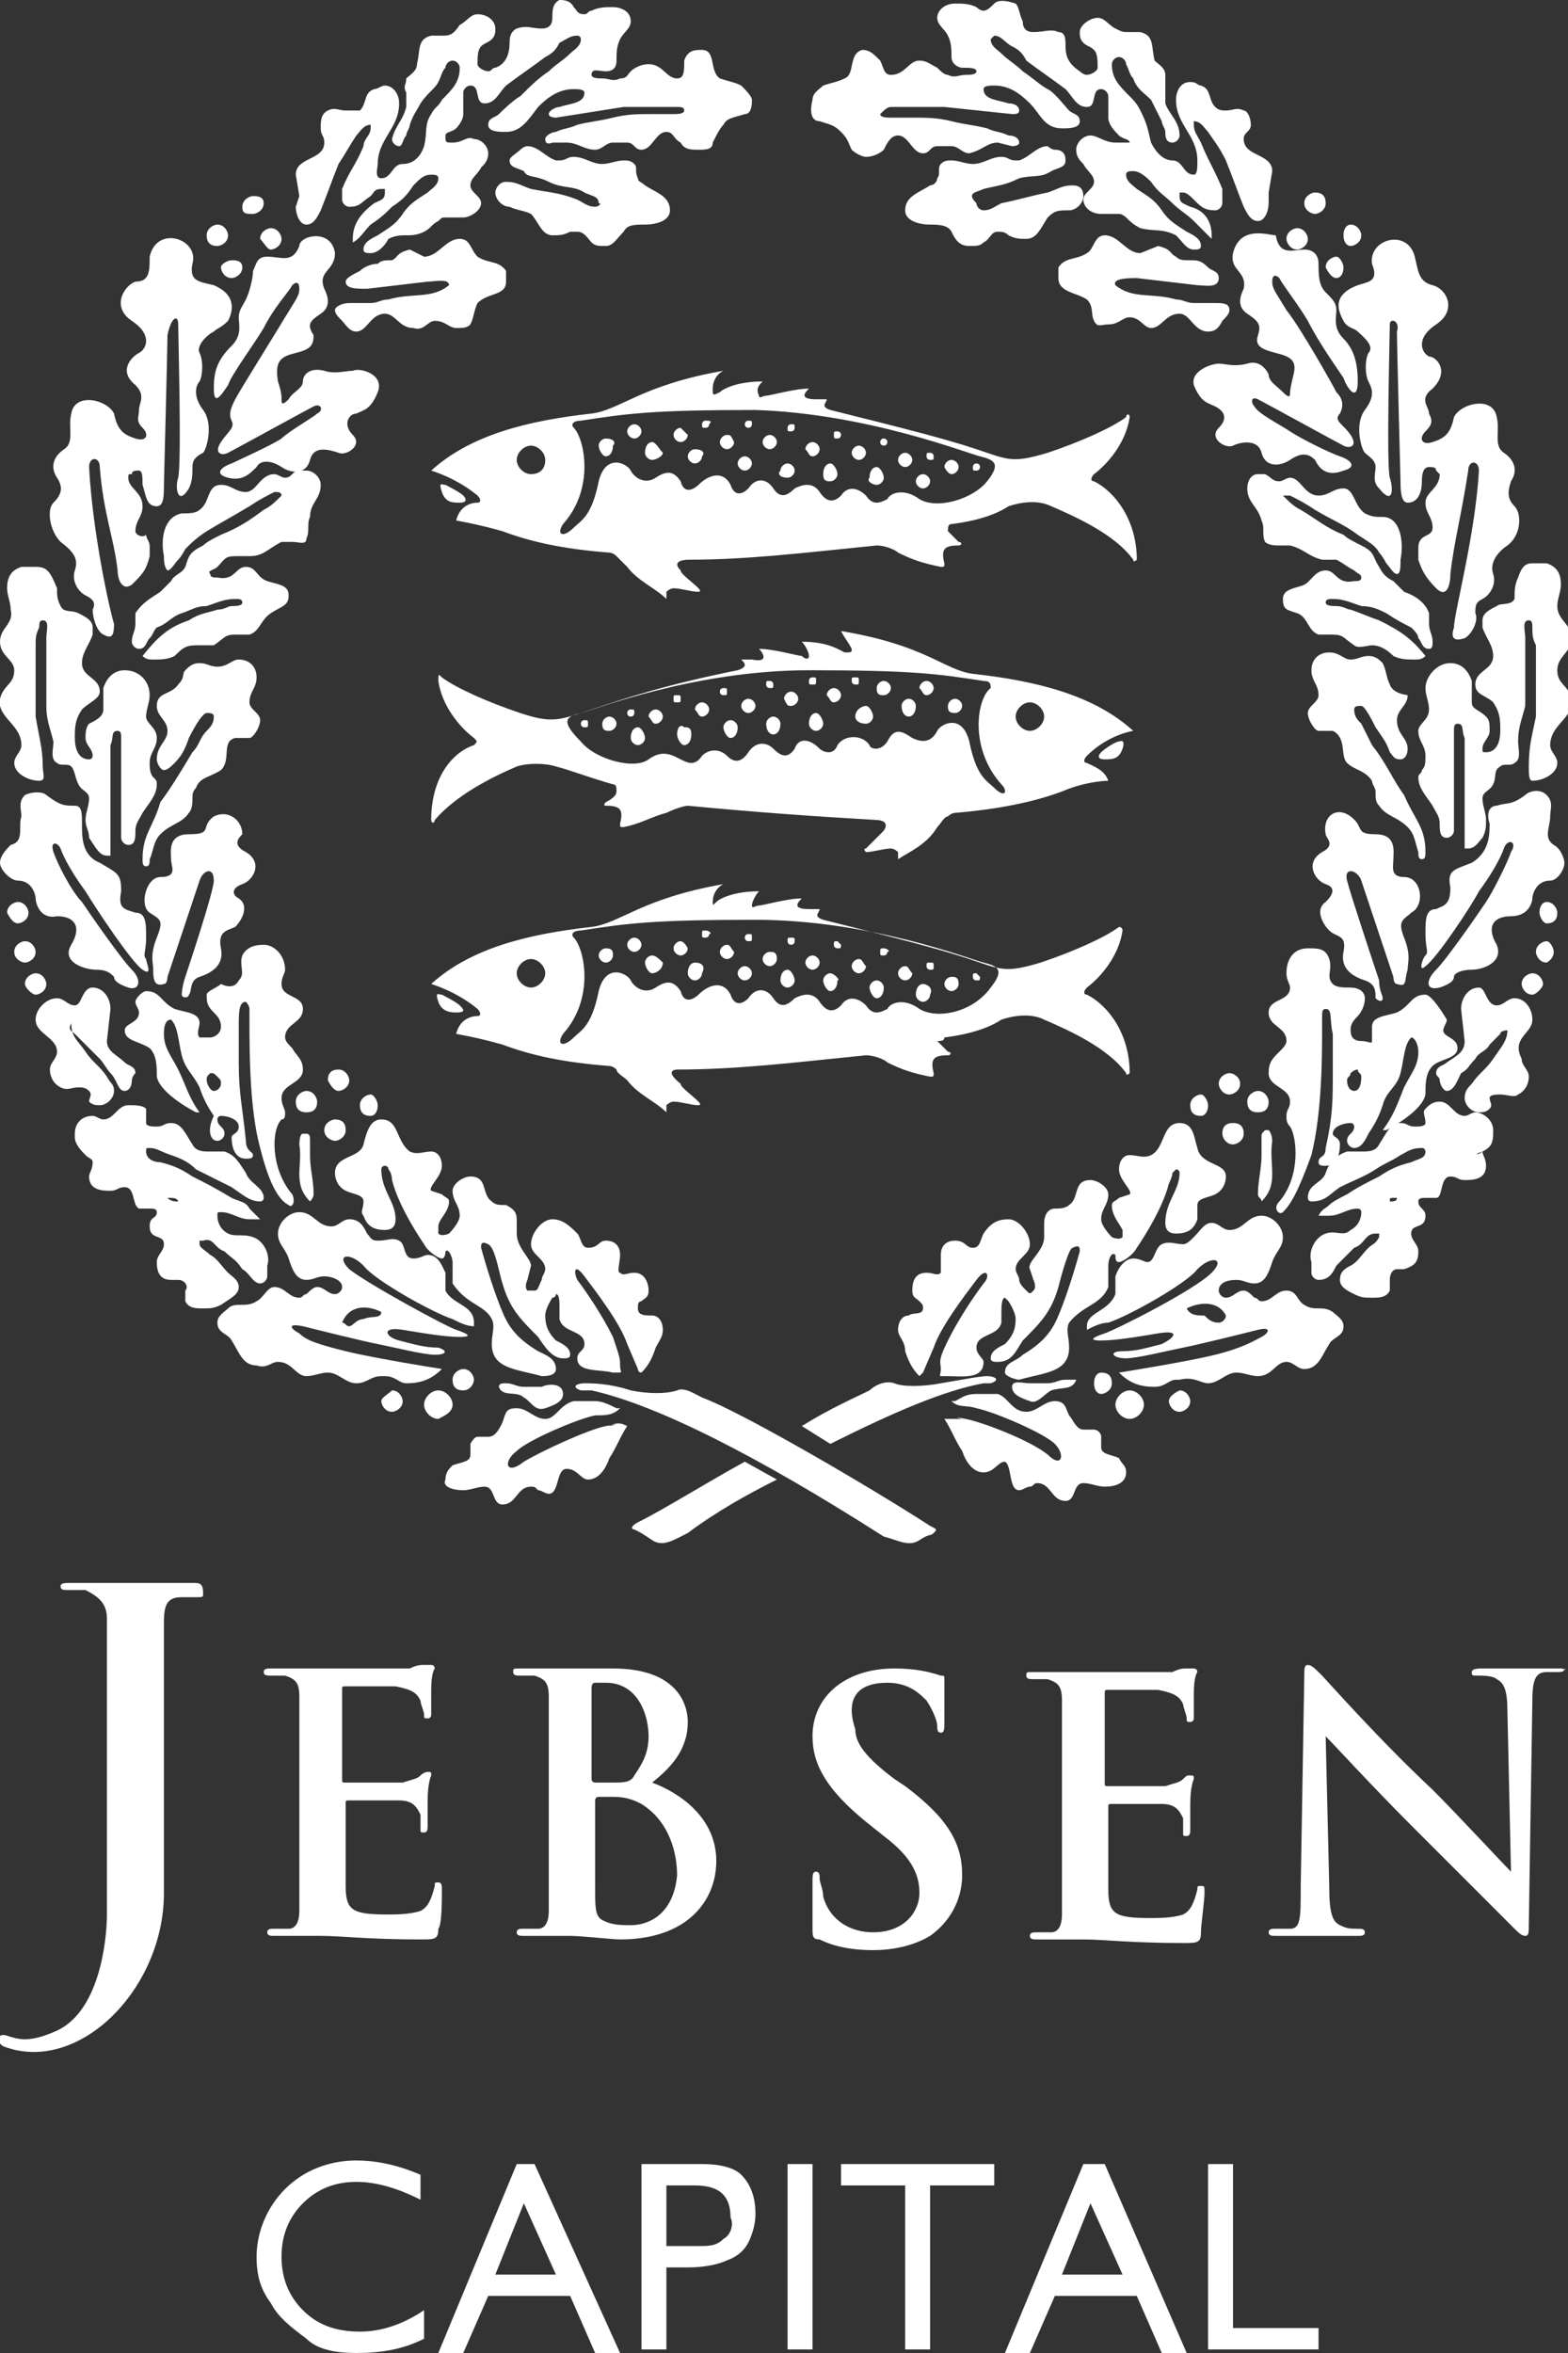 <?xml version="1.0" encoding="utf-8"?>
<!-- Generator: Adobe Illustrator 26.0.0, SVG Export Plug-In . SVG Version: 6.00 Build 0)  -->
<svg version="1.1" id="svg_x5F_JCAP_x5F_logo" xmlns="http://www.w3.org/2000/svg" xmlns:xlink="http://www.w3.org/1999/xlink"
	 x="0px" y="0px" viewBox="0 0 44 66" style="enable-background:new 0 0 44 66;" xml:space="preserve">
<rect x="0" y="0" width="44" height="66" fill="#333333" stroke="none"/>
<style type="text/css">
	.st0{fill-rule:evenodd;clip-rule:evenodd;fill:#FFFFFF;}
</style>
<path id="Fill-1" class="st0" d="M12.4,53c0-0.1,0-0.2-0.1-0.2c-0.1,0-0.1,0-0.1,0.1c-0.1,0.4-0.2,0.6-0.4,0.7
	c-0.3,0.1-0.7,0.1-0.9,0.1c-1,0-1.2-0.1-1.2-0.8c0-0.3,0-1.2,0-1.5v-0.8c0-0.1,0-0.1,0.1-0.1c0.2,0,1.2,0,1.4,0
	c0.4,0,0.5,0.2,0.6,0.4c0,0.1,0,0.3,0,0.4c0,0.1,0,0.1,0.1,0.1c0.1,0,0.1-0.1,0.1-0.2c0-0.1,0-0.5,0-0.7c0-0.5,0.1-0.7,0.1-0.7
	c0-0.1,0-0.1-0.1-0.1c0,0-0.1,0-0.2,0.1c-0.1,0.1-0.2,0.1-0.5,0.2c-0.2,0-1.4,0-1.6,0c-0.1,0-0.1,0-0.1-0.1v-2.5
	c0-0.1,0-0.1,0.1-0.1c0.2,0,1.2,0,1.4,0c0.5,0.1,0.6,0.2,0.7,0.4c0,0.1,0.1,0.3,0.1,0.4c0,0.1,0,0.1,0.1,0.1c0.1,0,0.1-0.1,0.1-0.1
	c0-0.1,0-0.6,0-0.7c0-0.5,0.1-0.6,0.1-0.6c0,0,0-0.1-0.1-0.1c-0.1,0-0.1,0-0.2,0c-0.1,0-0.2,0-0.4,0.1c-0.2,0-2.2,0-2.5,0
	c-0.3,0-0.9,0-1.4,0c-0.1,0-0.2,0-0.2,0.1C7.4,47,7.5,47,7.6,47c0.1,0,0.3,0,0.4,0c0.3,0.1,0.4,0.2,0.4,0.6c0,0.3,0,0.6,0,2.1v1.8
	c0,0.9,0,1.7,0,2.1c0,0.3-0.1,0.5-0.3,0.5c-0.1,0-0.2,0-0.4,0c-0.1,0-0.2,0-0.2,0.1c0,0.1,0.1,0.1,0.2,0.1c0.4,0,1,0,1.3,0
	c0.6,0,1.3,0.1,2.8,0.1c0.4,0,0.5,0,0.5-0.3C12.4,54,12.4,53.3,12.4,53"/>
<path id="Fill-3" class="st0" d="M17.7,54c-0.2,0-0.5,0-0.7-0.1c-0.3-0.1-0.3-0.3-0.3-1v-2.4c0,0,0-0.1,0.1-0.1c0.1,0,0.2,0,0.4,0
	c0.4,0,0.6,0.1,0.8,0.2c0.8,0.5,1,1.4,1,2C18.9,53.7,18.2,54,17.7,54L17.7,54z M16.6,47.4c0-0.1,0-0.2,0.1-0.2c0.1,0,0.2,0,0.3,0
	c0.9,0,1.2,0.9,1.2,1.5c0,0.5-0.2,0.8-0.4,1.1C17.7,50,17.5,50,17.2,50c-0.2,0-0.4,0-0.5,0c0,0-0.1,0-0.1-0.1V47.4z M20.1,52.2
	c0-1.2-1-1.9-1.8-2.2c0.5-0.4,1-0.9,1-1.7c0-0.5-0.3-1.5-2.1-1.5c-0.3,0-0.7,0-1.2,0c-0.2,0-0.8,0-1.4,0c-0.2,0-0.2,0-0.2,0.1
	c0,0.1,0.1,0.1,0.2,0.1c0.1,0,0.3,0,0.4,0c0.3,0.1,0.4,0.2,0.4,0.6c0,0.3,0,0.6,0,2.1v1.8c0,0.9,0,1.7,0,2.1c0,0.3-0.1,0.5-0.3,0.5
	c-0.1,0-0.2,0-0.4,0c-0.1,0-0.2,0-0.2,0.1c0,0.1,0.1,0.1,0.2,0.1c0.4,0,1,0,1.3,0c0.3,0,1.2,0.1,1.4,0.1
	C19.3,54.4,20.1,53.3,20.1,52.2L20.1,52.2z"/>
<path id="Fill-5" class="st0" d="M24.9,47.2c0.6,0,0.9,0.3,1.1,0.5c0.2,0.3,0.3,0.6,0.3,0.7c0,0.1,0,0.2,0.1,0.2
	c0.1,0,0.1-0.1,0.1-0.3c0-0.8,0-1.1,0-1.2c0-0.1,0-0.1-0.1-0.1c-0.3-0.1-0.7-0.2-1.3-0.2c-1.4,0-2.3,0.8-2.3,1.9
	c0,0.8,0.4,1.5,1.5,2.4l0.5,0.4c0.8,0.6,1,1.1,1,1.6c0,0.5-0.4,1.1-1.3,1.1c-0.6,0-1.2-0.3-1.4-1c0-0.2-0.1-0.4-0.1-0.5
	c0-0.1,0-0.2-0.1-0.2c-0.1,0-0.1,0.1-0.1,0.3c0,0.2,0,0.8,0,1.3c0,0.2,0,0.3,0.2,0.3c0.4,0.2,0.9,0.3,1.5,0.3c0.5,0,1.1-0.1,1.6-0.4
	c0.7-0.5,0.9-1.2,0.9-1.7c0-0.9-0.4-1.6-1.6-2.5l-0.3-0.2c-0.8-0.6-1.1-1-1.1-1.4C23.7,47.6,24.1,47.2,24.9,47.2"/>
<path id="Fill-7" class="st0" d="M33.7,52.9c-0.1,0-0.1,0-0.1,0.1c-0.1,0.4-0.2,0.6-0.4,0.7c-0.3,0.1-0.7,0.1-0.9,0.1
	c-1,0-1.2-0.1-1.2-0.8c0-0.3,0-1.2,0-1.5v-0.8c0-0.1,0-0.1,0.1-0.1c0.2,0,1.2,0,1.4,0c0.4,0,0.5,0.2,0.6,0.4c0,0.1,0,0.3,0,0.4
	c0,0.1,0,0.1,0.1,0.1c0.1,0,0.1-0.1,0.1-0.2c0-0.1,0-0.5,0-0.7c0-0.5,0.1-0.7,0.1-0.7c0-0.1,0-0.1-0.1-0.1c-0.1,0-0.1,0-0.2,0.1
	c-0.1,0.1-0.2,0.1-0.5,0.2c-0.2,0-1.4,0-1.6,0c-0.1,0-0.1,0-0.1-0.1v-2.5c0-0.1,0-0.1,0.1-0.1c0.2,0,1.2,0,1.4,0
	c0.5,0.1,0.6,0.2,0.7,0.4c0,0.1,0.1,0.3,0.1,0.4c0,0.1,0,0.1,0.1,0.1s0.1-0.1,0.1-0.1c0-0.1,0-0.6,0-0.7c0-0.5,0.1-0.6,0.1-0.6
	c0,0,0-0.1-0.1-0.1c0,0-0.1,0-0.2,0c-0.1,0-0.2,0-0.4,0.1c-0.2,0-2.2,0-2.5,0c-0.3,0-0.9,0-1.4,0c-0.2,0-0.2,0-0.2,0.1
	c0,0.1,0.1,0.1,0.2,0.1c0.1,0,0.3,0,0.4,0c0.3,0.1,0.4,0.2,0.4,0.6c0,0.3,0,0.6,0,2.1v1.8c0,0.9,0,1.7,0,2.1c0,0.3-0.1,0.5-0.3,0.5
	c-0.1,0-0.2,0-0.4,0c-0.1,0-0.2,0-0.2,0.1c0,0.1,0.1,0.1,0.2,0.1c0.4,0,1,0,1.3,0c0.6,0,1.3,0.1,2.8,0.1c0.4,0,0.5,0,0.5-0.3
	c0-0.2,0.1-0.9,0.1-1.1C33.8,52.9,33.8,52.9,33.7,52.9"/>
<path id="Fill-9" class="st0" d="M43.8,46.8c-0.5,0-0.9,0-1,0c-0.2,0-0.7,0-1.2,0c-0.1,0-0.3,0-0.3,0.1c0,0.1,0,0.1,0.2,0.1
	c0.1,0,0.4,0,0.5,0.1c0.2,0.1,0.3,0.3,0.3,0.9l0.1,4.5h0c-0.2-0.2-1.5-1.6-2.2-2.3c-1.5-1.4-3-3.1-3.1-3.2c-0.2-0.2-0.3-0.3-0.4-0.3
	c-0.1,0-0.1,0.1-0.1,0.3l-0.1,5.9c0,0.9,0,1.2-0.3,1.2c-0.1,0-0.3,0-0.4,0c-0.1,0-0.2,0-0.2,0.1c0,0.1,0.1,0.1,0.2,0.1
	c0.5,0,1,0,1.1,0c0.2,0,0.6,0,1.2,0c0.1,0,0.2,0,0.2-0.1c0-0.1-0.1-0.1-0.2-0.1c-0.2,0-0.3,0-0.5-0.1c-0.2-0.1-0.3-0.3-0.3-1.1
	l-0.1-4.2h0c0.2,0.2,1.3,1.4,2.4,2.5c1,1,2.3,2.3,2.9,2.9c0.1,0.1,0.2,0.2,0.3,0.2c0.1,0,0.1-0.1,0.1-0.3l0.1-6.3
	c0-0.6,0.1-0.8,0.4-0.8c0.1,0,0.2,0,0.3,0c0.1,0,0.2,0,0.2-0.1C44,46.9,43.9,46.8,43.8,46.8"/>
<path id="Fill-11" class="st0" d="M5.4,44.4c-0.5,0-1.3,0-1.6,0c-0.3,0-1.1,0-1.8,0c-0.2,0-0.3,0-0.3,0.1c0,0.1,0.1,0.1,0.2,0.1
	c0.2,0,0.4,0,0.5,0C2.8,44.8,3,45,3,45.4v8.3c0,0.7-0.2,2.8-1.5,3.3c-0.7,0.3-1,0.2-1.3,0.1c-0.3-0.1-0.3,0.2-0.1,0.3
	c2.1,0.8,4.5-1.6,4.5-4.3c0,0,0-7.2,0-7.6c0-0.5,0.1-0.7,0.5-0.7c0.2,0,0.2,0,0.4,0c0.2,0,0.2,0,0.2-0.1C5.7,44.4,5.6,44.4,5.4,44.4
	"/>
<path id="Fill-14" class="st0" d="M25.8,43.2c0.3-0.2,0.3-0.1,0.4-0.2c0.1-0.1,0.1-0.1-0.1-0.2c-1.7-1.1-5.3-3.2-6.4-3.6
	c-0.2-0.1-0.5-0.3-0.7-0.2c-0.3,0.1-0.8,0.1-1.3,0c-0.6-0.2-1.1-0.2-1.3-0.2c-0.2,0-0.4,0.1-0.1,0.2c0.1,0,0.1,0,0.3,0
	c1.8,0.4,4.6,1.8,8.2,4.1C25.2,43.2,25.5,43.4,25.8,43.2"/>
<path id="Fill-16" class="st0" d="M17.9,42.7c-0.2,0.1-0.2,0.2-0.1,0.2C18,43,18,43,18.3,43.2c0.3,0.2,0.6,0,1-0.2
	c0.8-0.6,1.7-1.1,2.5-1.5L20.9,41C19.8,41.6,18.7,42.3,17.9,42.7"/>
<path id="Fill-18" class="st0" d="M27.8,38.8c0.3-0.1,0.1-0.2-0.1-0.2c-0.2,0-0.7,0.1-1.3,0.2c-0.5,0.1-1.1,0.1-1.3,0
	c-0.3-0.1-0.6,0.1-0.7,0.2c-0.4,0.2-1.1,0.5-1.9,1l0.8,0.5c1.8-0.9,3.2-1.5,4.3-1.7C27.7,38.8,27.7,38.8,27.8,38.8"/>
<path id="Fill-20" class="st0" d="M10.7,39.3c0,0.1,0.1,0.3,0.3,0.3c0.1,0,0.3-0.1,0.3-0.3c0-0.1-0.1-0.3-0.3-0.3
	C10.9,39.1,10.7,39.2,10.7,39.3"/>
<path id="Fill-22" class="st0" d="M12.7,39.4c0-0.2-0.2-0.4-0.4-0.4c-0.2,0-0.4,0.2-0.4,0.4c0,0.2,0.2,0.4,0.4,0.4
	C12.5,39.7,12.7,39.6,12.7,39.4"/>
<path id="Fill-24" class="st0" d="M13.3,38.7c0-0.1-0.1-0.3-0.3-0.3c-0.1,0-0.3,0.1-0.3,0.3s0.1,0.3,0.3,0.3
	C13.2,39,13.3,38.8,13.3,38.7"/>
<path id="Fill-26" class="st0" d="M9.4,32c0.1,0,0.3-0.1,0.3-0.3s-0.1-0.3-0.3-0.3c-0.1,0-0.3,0.1-0.3,0.3S9.3,32,9.4,32"/>
<path id="Fill-28" class="st0" d="M10.6,31c0-0.1-0.1-0.3-0.2-0.3c-0.1,0-0.3,0.1-0.3,0.3s0.1,0.3,0.3,0.3
	C10.5,31.3,10.6,31.2,10.6,31"/>
<path id="Fill-30" class="st0" d="M9.5,30.6c0.1,0,0.3-0.1,0.3-0.3c0-0.1-0.1-0.3-0.3-0.3s-0.3,0.1-0.3,0.3
	C9.3,30.5,9.4,30.6,9.5,30.6"/>
<path id="Fill-32" class="st0" d="M8.9,30.9c0-0.1-0.1-0.3-0.3-0.3c-0.1,0-0.3,0.1-0.3,0.3s0.1,0.3,0.3,0.3
	C8.8,31.2,8.9,31.1,8.9,30.9"/>
<path id="Fill-34" class="st0" d="M1,27.9c0.1,0,0.3-0.1,0.3-0.3c0-0.1-0.1-0.3-0.3-0.3c-0.1,0-0.3,0.1-0.3,0.3
	C0.7,27.7,0.9,27.9,1,27.9"/>
<path id="Fill-36" class="st0" d="M0.7,27c0.1,0,0.3-0.1,0.3-0.3c0-0.1-0.1-0.3-0.3-0.3c-0.1,0-0.3,0.1-0.3,0.3
	C0.4,26.9,0.6,27,0.7,27"/>
<path id="Fill-38" class="st0" d="M0.5,25.9c0.1,0,0.3-0.1,0.3-0.3c0-0.1-0.1-0.3-0.3-0.3c-0.1,0-0.3,0.1-0.3,0.3
	C0.3,25.8,0.4,25.9,0.5,25.9"/>
<path id="Fill-40" class="st0" d="M7.1,6c0.1,0,0.3-0.1,0.3-0.3S7.2,5.5,7.1,5.5c-0.1,0-0.3,0.1-0.3,0.3S6.9,6,7.1,6"/>
<path id="Fill-42" class="st0" d="M7.6,7c0.1,0,0.3-0.1,0.3-0.3c0-0.1-0.1-0.3-0.3-0.3c-0.1,0-0.3,0.1-0.3,0.3C7.4,6.8,7.5,7,7.6,7"
	/>
<path id="Fill-44" class="st0" d="M6.2,7.5c0,0.1,0.1,0.3,0.3,0.3c0.1,0,0.3-0.1,0.3-0.3S6.6,7.3,6.5,7.3C6.4,7.3,6.2,7.4,6.2,7.5"
	/>
<path id="Fill-46" class="st0" d="M6.1,6.9c0.1,0,0.3-0.1,0.3-0.3c0-0.1-0.1-0.3-0.3-0.3c-0.1,0-0.3,0.1-0.3,0.3
	C5.8,6.8,5.9,6.9,6.1,6.9"/>
<path id="Fill-48" class="st0" d="M13,41.8c0.2,0,0.4-0.1,0.6-0.1c0.3,0,0.2,0.5,0.5,0.5c0.4,0,0.4-0.5,0.8-0.5c0.1,0,0.1,0,0.2,0.1
	c0.1,0,0.2,0.1,0.3,0.1c0.3,0,0.2-0.7,0.5-0.7c0.3,0,0.4,0.3,0.6,0.3c0.3,0,0.5-0.3,0.6-0.6c0.2-0.3,0.3-0.6,0.5-0.9
	c-0.2-0.1-0.3-0.1-0.5,0c0,0,0.5-0.1-0.1,0c-0.5,0.1-1.8,0.7-2.3,1c-0.5,0.4-0.6,0-0.2-0.3c0.3-0.3,1.7-0.9,2.2-1
	c0.3,0,0.5,0,0.7-0.2l-0.1,0c-0.2-0.1-0.4-0.2-0.6-0.2l-0.6,0c-0.4,0.1-0.5,0.5-0.8,0.5c-0.3,0-0.5-0.3-0.8-0.3
	c-0.3,0-0.3,0.1-0.4,0.4c-0.1,0.2-0.2,0.4-0.4,0.4c-0.1,0-0.2,0-0.3,0c-0.1,0-0.2,0.2-0.2,0.2c0,0.1,0,0.2,0,0.3
	c0,0.2-0.2,0.2-0.5,0.3c-0.1,0.1-0.2,0.2-0.2,0.4C12.4,41.7,12.7,41.8,13,41.8"/>
<path id="Fill-50" class="st0" d="M15.2,38.9l-0.5,0c-0.2,0-0.3-0.1-0.5-0.1c-0.1,0-0.2,0-0.2,0.1c0,0.2,0,0,0,0
	c0.1,0.3,0.5,0.1,0.7,0.3c0.2,0.1,0.3,0.4,0.6,0.3c0.3-0.1,0.5-0.2,0.5-0.4C15.8,38.8,15.4,38.8,15.2,38.9"/>
<path id="Fill-52" class="st0" d="M12.3,34.6C12.3,34.6,12.3,34.5,12.3,34.6C12.3,34.5,12.3,34.5,12.3,34.6"/>
<path id="Fill-54" class="st0" d="M13.8,37c0.1,0.2,0,0.4,0,0.7c0,0.7,0.7,0.7,1.4,0.9c0.1,0,0.4,0,0.4-0.2c0-0.3-0.3-0.4-0.5-0.5
	c-0.5-0.3-0.8-0.6-1-1.1c-0.3-0.7-0.6-1.8-0.6-1.8c0-0.1,0-0.2,0.2-0.1c0.2,0.1,0.3,0.8,0.4,1.1c0.2,0.7,0.5,1,1,1.5
	c0.2,0.3,0.4,0.6,0.7,0.6c0.1,0,0.2,0,0.2-0.1c0-0.2-0.2-0.3-0.4-0.4c-0.2-0.2-0.3-0.4-0.3-0.7c0-0.2,0.2-0.5,0.2-0.5s0.1,0,0.1-0.1
	c0,0-0.1,0,0,0h0c0.1,0,0.1,0.2,0.1,0.4l0,0.3c0.1,0.4,0.7,0.3,0.7,0.7c0,0.2-0.2,0.2-0.2,0.4c0,0.4,0.6,0.3,1,0.4c0,0-0.1,0,0.1,0
	c0.2,0,0.1,0,0.1-0.2c0-0.2,0-0.2-0.2-0.8c-0.3-0.6-0.7-1.2-1-1.6c-0.1-0.2-0.1-0.5,0.2-0.1c0.3,0.4,1,1.3,1.2,1.9
	c0,0,0.3,0.7,0.3,0.7s0,0.1,0.1,0.1c0.2-0.2,0.3-0.4,0.4-0.7c0.1-0.2,0.2-0.3,0.2-0.5c0-0.2-0.1-0.4-0.3-0.4c-0.2,0-0.4,0-0.4-0.2
	c0-0.1,0-0.2,0.1-0.2c0.1-0.1,0.2-0.1,0.2-0.3c0-0.2-0.1-0.5-0.4-0.5c-0.2,0-0.3,0.1-0.4,0c-0.1,0,0-0.3,0-0.5
	c0-0.2-0.1-0.4-0.4-0.4c-0.2,0-0.2,0.2-0.5,0.2c-0.2,0-0.2-0.3-0.3-0.4c-0.2-0.2-0.4-0.4-0.7-0.4c-0.3,0-0.6,0.4-0.6,0.7
	c0,0.3,0.4,0.4,0.4,0.7c0,0.1-0.1,0.2-0.1,0.3c-0.1,0.2-0.1,0.3-0.2,0.3c0,0,0,0,0,0c-0.1,0-0.1,0-0.2,0c-0.1-0.1,0-0.3,0-0.3
	l0.1-0.4c0,0,0,0.2,0,0c0-0.2-0.4-0.5-0.4-0.9c0-0.1,0-0.2,0-0.4c0-0.2-0.1-0.3-0.3-0.4c-0.2,0-0.3,0-0.4-0.1
	c-0.3-0.2-0.1-0.7-0.6-0.7c-0.2,0-0.5,0.2-0.5,0.4c0,0.3,0.2,0.4,0.2,0.7c0,0.2-0.3,0.5-0.3,0.5s-0.2,0.1-0.3,0c0,0,0-0.1,0-0.1
	c0,0,0,0,0-0.1c0-0.2,0.3-0.4,0.3-0.7c0-0.1-0.1-0.1-0.2-0.2l-0.3-0.1c0,0,0.1,0.1,0,0c-0.1-0.1,0.3-0.4,0.3-0.7
	c0-0.2-0.1-0.4-0.3-0.4c-0.2,0-0.4,0.1-0.6,0c-0.4-0.3-0.3-0.9-0.8-0.9c-0.3,0-0.4,0.3-0.5,0.7c-0.1,0.4-0.8,0.3-0.8,0.8
	c0,0.2,0.1,0.4,0.3,0.5c0.2,0.1,0.5,0.1,0.5,0.3c0,0.2-0.1,0.3,0,0.4c0.1,0.3,0.3,0.4,0.6,0.4c0.2,0,0.3-0.1,0.3-0.3
	c0-0.5-0.4-0.8-0.4-1.4c0-0.1,0.1-0.1,0.1-0.1s0.1,0,0.1,0.1c0.1,0.1,0.1,0.3,0.1,0.3c0.2,0.8,0.9,1.8,0.9,1.8
	c0.1,0.2,0.4,0.4,0.5,0.4c0.1,0,0.1-0.2,0.1-0.2c0,0-0.1,0.1,0,0c0.1-0.1,0.2,0.2,0.2,0.3v0.6C13.1,36.6,13.6,36.6,13.8,37"/>
<path id="Fill-56" class="st0" d="M10.7,36.8c0,0.2-0.3,0.1-0.5,0.2c-0.2,0-0.3,0.2-0.4,0.2c-0.1,0-0.1-0.1-0.2-0.1
	C9.8,36.6,10.3,36.6,10.7,36.8 M7.8,38.2c0.4,0,0.5,0.4,0.8,0.4c0.2,0,0.4-0.1,0.6-0.1c0.3,0,0.5,0.3,0.8,0.3c0.3,0,0.4-0.2,0.7-0.2
	c0.1,0,0.1,0,0.1,0c0.3,0,0.4,0.2,0.6,0.2c0.4,0,0.7-0.1,1-0.4c0,0-1.9-0.3-2.7-0.5c-0.8-0.2-1.1-0.3-1.3-0.5
	c-0.2-0.1-0.4-0.3,0.1-0.2c0.4,0.1,1.6,0.4,2.1,0.5c0.5,0.1,1.3,0.3,1.6,0.3c0.3,0,0.4-0.1,0.1-0.2c-0.4,0-0.7-0.1-1.1-0.2
	c-0.4-0.1-0.5-0.4,0.1-0.3c0.6,0.1,1.2,0.2,1.6,0.2c0.4,0,0.2-0.1-0.1-0.2c-0.3-0.1-2.5-1.3-3-1.7c-0.4-0.4,0-0.5,0.4-0.1
	c0.3,0.4,1.9,1.3,2.5,1.5c0.2,0.1,0.4,0.2,0.6,0.2l0-0.1c0-0.5-0.6-0.5-0.8-0.9v-0.5c-0.1-0.2-0.2-0.5-0.5-0.5
	c-0.1,0-0.2,0.1-0.4,0.1c-0.3,0-0.2-0.4-0.4-0.5c-0.2-0.1-0.3,0-0.6,0c-0.2,0-0.2-0.1-0.3-0.2c-0.1-0.2-0.2-0.4-0.5-0.4
	c-0.2,0-0.3,0.2-0.5,0.2c-0.4,0-0.5-0.4-0.9-0.4c-0.3,0-0.6,0.3-0.6,0.6c0,0.3,0.2,0.4,0.3,0.7c0.1,0.3,0.2,0.6,0.5,0.6
	c0.2,0,0.3-0.1,0.5-0.1c0.2,0,0.5,0.1,0.5,0.3c0,0.1-0.1,0.2-0.2,0.2c-0.2,0-0.3-0.2-0.5-0.2c-0.1,0-0.2,0.1-0.3,0.2
	c-0.1,0-0.1,0.1-0.2,0.1c-0.3,0-0.4-0.3-0.7-0.3c-0.2,0-0.3,0.3-0.5,0.4c-0.3,0.2-0.6,0-0.8,0.2c-0.1,0.1-0.3,0.2-0.3,0.4
	c0,0.3,0.3,0.3,0.4,0.5c0.2,0.3,0.3,0.7,0.7,0.7C7.5,38.4,7.6,38.2,7.8,38.2"/>
<path id="Fill-58" class="st0" d="M8.7,33.7c0,0,0.1-0.1,0.1-0.2c0-0.4-0.1-0.7-0.1-1.1v0V32c0-0.1,0-0.2-0.1-0.2c0,0,0,0-0.1,0
	c-0.1,0-0.1,0.3-0.1,0.3C8.5,32.7,8.2,33.2,8.7,33.7"/>
<path id="Fill-60" class="st0" d="M6,30.6c-0.1,0-0.2-0.2-0.2-0.3c0-0.1,0-0.1,0.1-0.2c0.1,0,0.1,0,0.2,0.1c0.1,0.1,0.1,0.1,0.1,0.2
	C6.2,30.5,6.1,30.6,6,30.6 M8.5,30c0-0.3-0.2-0.4-0.3-0.6c-0.1-0.1-0.2-0.2-0.2-0.3c0-0.4,0.5-0.4,0.5-0.8c0-0.4-0.6-0.3-0.6-0.7
	c0-0.2,0.1-0.3,0.1-0.4c0-0.4-0.3-0.7-0.6-0.7c-0.3,0-0.5,0.1-0.6,0.3c-0.1,0.3,0.1,0.5-0.1,0.7c-0.1,0.2-0.3,0.2-0.5,0.1
	c-0.1,0.1-0.4,0.2-0.4,0.3c0,0.2,0,0.3,0.2,0.5c0.1,0.1,0.2,0.2,0.2,0.4c0,0.2-0.2,0.3-0.3,0.3c-0.1,0-0.2,0-0.3,0
	c-0.1-0.1,0-0.3,0-0.4c0-0.3-0.4-0.3-0.7-0.4c-0.4-0.2-0.4-0.5-0.8-0.5c-0.1,0-0.3,0.2-0.3,0.3c0,0.1,0.1,0.2,0.1,0.3
	c0,0.3-0.4,0.3-0.4,0.5c0,0.3,0.4,0.3,0.7,0.5c0.2,0.2,0.2,0.5,0.2,0.8c0.1,0.5,1.1,1,1.1,1s0,0,0.1,0c-0.3-0.4-0.4-0.8-0.6-1.2
	c-0.2-0.4-0.4-0.6-0.4-1c0-0.1,0-0.4,0.2-0.4c0.2,0.2,0.2,0.6,0.3,1c0.1,0.4,0.3,0.5,0.5,0.9c0.1,0.3,0.2,0.5,0.4,0.8
	C5.8,31.7,5.9,32,6.1,32c0.1,0,0.2-0.1,0.2-0.2c0-0.2-0.2-0.2-0.2-0.4c0-0.1,0.1-0.1,0.1-0.1c0.2,0,0.5,0.1,0.5,0.3
	c0,0.2-0.2,0.2-0.2,0.3c0,0.3,0.1,0.6,0.4,0.6c0.1,0,0.2,0,0.2-0.1c0-0.1-0.2-0.1-0.2-0.4c-0.1-1-0.2-1.3-0.2-2.2c0-0.4,0-0.6,0-1
	c0-0.4,0-0.7,0.2-0.7c0,0,0.1,0.1,0.1,0.2l0,0.3c0,0.9,0,2.5,0.3,3.6c0.3,1.2,0.6,1.5,0.8,1.6c0.1,0.1,0.2-0.1,0.1-0.3
	c-0.6-0.7-0.6-1.8-0.3-2.1C8,31.4,8,31.3,8,31.2c0-0.1-0.1-0.2-0.1-0.4C7.9,30.4,8.5,30.4,8.5,30"/>
<path id="Fill-62" class="st0" d="M5,33.7c-0.1,0-0.2,0-0.3-0.1c0,0,0.1,0,0.1,0C5,33.6,5,33.7,5,33.7C5.2,33.7,5.1,33.7,5,33.7
	 M6.7,36.1c0-0.2-0.2-0.3-0.3-0.4c-0.2-0.2-0.3-0.4-0.5-0.5c-0.1-0.1-0.3-0.2-0.3-0.3v-0.1c0,0,0.1,0,0.1,0C6,34.7,6,35,6.3,35.1
	c0.2,0.2,0.3,0.2,0.5,0.5C7,35.7,7.1,36,7.3,36c0.1,0,0.2-0.1,0.2-0.2c0-0.1,0-0.2,0-0.3c0.1-0.3-0.1-0.7-0.4-0.8
	c-0.3-0.1-0.5,0-0.7-0.1c-0.2-0.1-0.3-0.3-0.3-0.5c0-0.1,0-0.1,0.1-0.1c0.3,0,0.5,0.2,0.8,0.2c0.1,0,0.1,0,0.2,0c0,0,0.1,0,0.1,0
	c-0.1-0.1-0.2-0.2-0.3-0.3c-0.1-0.2-0.3-0.2-0.5-0.3C6,33.3,5.8,33.2,5.4,33c-0.3-0.2-0.5-0.3-0.9-0.4c-0.2,0-0.4-0.1-0.4-0.3
	c0-0.1,0-0.1,0.1-0.1c0.2,0,0.3,0.1,0.6,0.2c0.3,0.1,0.5,0.2,0.7,0.4c0.4,0.2,0.6,0.3,1,0.5c0.3,0.2,0.5,0.4,0.8,0.4
	c0,0,0.1,0,0.1-0.1c0-0.3-0.4-0.4-0.5-0.7c-0.2-0.3-0.3-0.5-0.6-0.6l-0.4,0c-0.2,0-0.4,0-0.5-0.2c-0.2-0.3-0.3-0.6-0.6-0.6
	c-0.2,0-0.2,0.1-0.4,0.1c-0.1,0-0.3,0-0.3-0.1c0-0.1,0-0.3,0-0.4C4,31,3.8,31,3.6,31c-0.3,0-0.4,0.4-0.7,0.4c-0.1,0-0.2-0.1-0.3-0.1
	c-0.3,0-0.5,0.2-0.5,0.5c0,0.1,0,0.1,0,0.1c0,0.2,0.2,0.4,0.3,0.5c0.1,0.1,0.2,0.1,0.2,0.2c0,0.2-0.1,0.3-0.1,0.4
	c0,0.4,0.4,0.4,0.6,0.4c0.2,0,0.2-0.1,0.4-0.1c0.3,0,0.2,0.5,0.4,0.6l0.3,0c0.1,0,0.2,0,0.2,0.1c0,0.2-0.2,0.1-0.2,0.4
	c0,0.4,0.4,0.2,0.4,0.5c0,0.2-0.2,0.3-0.2,0.5c0,0.3,0.1,0.5,0.4,0.5c0,0,0.2,0,0.2,0c0.2,0,0.3,0.2,0.2,0.3v0.3
	c0.1,0.2,0.3,0.2,0.5,0.2c0.2,0,0.3,0,0.5-0.1C6.5,36.4,6.7,36.3,6.7,36.1"/>
<path id="Fill-64" class="st0" d="M2.1,29c0.1,0.1,0.2,0.2,0.3,0.3c0.2,0.2,0.3,0.3,0.4,0.4C2.9,29.8,3,30,3.1,30.1
	c0.2,0.2,0.2,0.5,0.4,0.5c0.1,0,0.2-0.1,0.2-0.3c0-0.1,0.1-0.2,0.1-0.2c0-0.2-0.2-0.2-0.3-0.3c-0.2-0.2-0.5-0.3-0.5-0.6l0.1-0.9
	c0-0.3-0.2-0.6-0.5-0.6c-0.3,0-0.3,0.5-0.5,0.5c-0.2,0-0.3-0.2-0.5-0.2C1.3,28,1,28.3,1,28.6c0,0.4,0.6,0.5,0.6,0.9
	c0,0.2-0.2,0.3-0.2,0.5c0,0.2,0.1,0.4,0.3,0.5c0.2,0.1,0.3,0,0.5,0c0.1,0,0.2,0,0.3,0.1c0.1,0.1,0,0.2,0,0.3
	c0.1,0.1,0.2,0.1,0.3,0.1c0.2,0,0.4-0.2,0.4-0.4c0-0.2-0.1-0.2-0.2-0.4c-0.2-0.3-0.4-0.4-0.6-0.7c-0.2-0.3-0.4-0.4-0.4-0.8
	C1.9,28.9,2,28.9,2.1,29"/>
<path id="Fill-66" class="st0" d="M6.8,24.8c0.3-0.1,0.6-0.6,0.1-0.9c-0.4-0.2-0.2-0.4-0.1-0.5C6.8,23,6.4,22.7,6,22.9
	c-0.4,0.3,0,0.5-0.7,0.5c-0.6,0-0.5,0.5-0.5,0.7c0,0.2,0.2,0.5-0.3,0.5c-0.4,0-0.6,0.8-0.3,1c0.3,0.2,0.4,0.2,0.2,0.7
	c-0.2,0.5-0.1,0.7-0.1,0.9c0,0.2,0,0.5,0.3,0.4c0.1,0,0.1-0.2,0.1-0.2c0,0,0.8-2.4,0.9-2.7c0.1-0.3,0.4-0.4,0.4,0
	C6,25,5.3,27.1,5.2,27.4c-0.1,0.3-0.1,0.5-0.1,0.5c0,0.1,0.2,0.1,0.2,0c0.1-0.1,0-0.4,0.3-0.5c0.3-0.1,0.7-0.3,0.6-0.8
	c-0.1-0.5,0.2-0.5,0.4-0.6c0.2-0.2,0.4-0.6,0.1-0.8C6.5,25.1,6.5,24.9,6.8,24.8"/>
<path id="Fill-68" class="st0" d="M0.3,23.7c-0.1,0.1-0.3,0.3-0.3,0.5c0,0.2,0.3,0.5,0.5,0.5c0.4,0,0.5,0.4,0.5,0.5
	c0,0.1,0.1,0.6,0.6,0.5c0.5,0,0.7,0.3,0.4,0.8c-0.3,0.5,0.4,0.7,0.7,0.7c0.3,0,0.4,0.1,0.5,0.2c0,0.1,0.1,0.2,0.4,0.3
	c0.3,0.1,0.4-0.2,0.1-0.5c-0.3-0.3-1.2-1.6-1.4-1.9C2,25,1.6,24.2,1.5,23.9c-0.1-0.3,0.1-0.3,0.2-0.1c0.1,0.3,0.4,0.8,0.7,1.2
	C2.7,25.5,3.7,27,4,27.2c0.3,0.2,0.1-0.2,0.1-0.3c-0.1-0.1,0-0.2,0-0.6c0-0.4,0-0.7-0.3-0.7c-0.3-0.1-0.5-0.1-0.4-0.6
	c0-0.5-0.1-0.5-0.6-0.8c-0.5-0.2-0.5-0.7-0.5-1.1c0-0.3,0-0.5-0.2-0.5c-0.3,0-0.4,0-0.8-0.3c-0.1-0.1-0.4-0.1-0.6,0
	c-0.2,0.2-0.1,0.4-0.1,0.6C0.5,23.2,0.7,23.6,0.3,23.7"/>
<path id="Fill-70" class="st0" d="M0.4,18.8c0,0.4-0.3,0.4-0.4,0.8c0,0,0,0.2,0,0.2c0.1,0.4,0.6,0.6,0.6,1.1c0,0.2-0.2,0.3-0.2,0.5
	c0,0.3,0.4,0.5,0.7,0.5c0.2,0,0.1-0.2,0.1-0.4c0-0.5-0.1-0.8-0.2-1.4c0-0.2,0-0.3,0-0.5l0-0.8l0-0.4v-0.3c0-0.2,0-0.3,0.1-0.5
	c0-0.1,0-0.2,0.1-0.2c0.2,0,0.1,0.3,0.1,0.5c0,0.5,0,0.4,0,1c0,0.4,0,0.7,0,0.9c0,0.4,0.1,0.6,0.2,1c0,0.2-0.1,0.5,0.1,0.6
	c0.1,0.1,0.3,0,0.4,0.1c0.1,0.1,0.1,0.3,0.2,0.5c0.1,0.2,0.3,0.2,0.3,0.4c0,0.2-0.1,0.4-0.1,0.6c0,0.2,0.1,0.3,0.1,0.5
	C2.7,23.8,2.8,24,3,24c0,0,0.1,0,0.1,0l0-2.3l0-0.8c0.1-0.2,0-0.4,0.2-0.4c0.1,0,0.1,0.1,0.1,0.2l0,2.8c0,0.1,0.1,0.2,0.2,0.2
	c0.2,0,0.2-0.2,0.2-0.4c0-0.2,0.1-0.3,0.2-0.5c0.2-0.3,0.4-0.5,0.4-0.8c0-0.1,0-0.1-0.1-0.2c-0.1-0.1-0.1-0.3-0.1-0.4
	c0-0.3,0.2-0.4,0.2-0.7c0-0.3-0.3-0.4-0.3-0.6c0-0.2,0.1-0.4,0.1-0.6c0-0.4-0.3-0.7-0.7-0.7c-0.3,0-0.5,0.2-0.6,0.5v0.6
	c0,0.2-0.2,0.3-0.4,0.4c-0.1,0.1-0.1,0.3-0.1,0.4c0,0.2,0.2,0.3,0.2,0.5c0,0.1-0.1,0.1-0.1,0.1c-0.3,0-0.4-0.3-0.4-0.6
	c0-0.3,0-0.5,0.2-0.8c0.2-0.2,0.5-0.3,0.5-0.5c0-0.4-0.5-0.4-0.5-0.8c0-0.3,0.2-0.5,0.3-0.8v-0.2c0-0.2-0.2-0.3-0.4-0.4
	c-0.2-0.1-0.4,0-0.5-0.2c-0.1-0.2-0.1-0.3-0.1-0.5C1.4,16,1.3,15.9,1,15.9l-0.4,0c-0.3,0.1-0.4,0.3-0.4,0.6c0,0.2,0.1,0.4,0.1,0.6
	C0.4,17.5,0,17.6,0,18C0,18.4,0.4,18.5,0.4,18.8"/>
<path id="Fill-72" class="st0" d="M5.4,21.1c-0.3,0.5-0.6,1-0.9,1.4C4.3,23.2,4,23.4,4,24.1c0,0.1,0,0.2,0.1,0.2
	c0.1,0,0.1-0.1,0.1-0.2c0.1-0.2,0.1-0.5,0.3-0.7c0.3-0.3,0.6-0.3,0.8-0.6c0.1-0.1,0.1-0.3,0.1-0.4c0-0.1,0-0.2,0.1-0.3
	c0.1-0.3,0.4-0.3,0.7-0.5c0.3-0.3,0-0.8,0.4-0.9h0.2h0H7c0.1,0,0.3-0.3,0.3-0.5c0-0.2-0.3-0.3-0.3-0.5c0-0.3,0.2-0.4,0.2-0.7
	c0-0.3-0.2-0.5-0.5-0.5c-0.2,0-0.3,0.2-0.6,0.2c-0.2,0-0.3-0.1-0.5-0.1c-0.2,0-0.3,0.1-0.4,0.2C5.1,18.9,5.2,19,5,19.2
	c-0.2,0.3-0.6,0.2-0.6,0.6c0,0.3,0.3,0.4,0.3,0.7c0,0.3-0.3,0.4-0.3,0.8c0,0.1,0.1,0.3,0.2,0.3c0.1,0,0.2-0.1,0.3-0.2
	c0.2-0.2,0.3-0.4,0.4-0.7C5.5,20.3,5.7,20,5.8,20c0.1,0,0.2,0,0.2,0.1c0,0.2-0.1,0.3-0.2,0.4C5.6,20.7,5.6,20.9,5.4,21.1"/>
<path id="Fill-74" class="st0" d="M8.6,13.2c-0.1,0-0.1,0-0.2,0c-0.2,0-0.2,0.2-0.4,0.2c-0.1,0-0.2-0.1-0.3-0.1
	c-0.4,0-0.5,0.5-0.8,0.5c-0.3,0-0.4-0.2-0.7-0.2c-0.4,0-0.3,0.5-0.6,0.7c-0.1,0.1-0.3,0.1-0.5,0.1c-0.5,0.1-0.6,0.7-0.5,1.2
	c0,0.1,0,0.3,0.1,0.4C4.8,16,4.9,15.8,5,15.7c0.1-0.1,0.2-0.3,0.2-0.3c0.2-0.2,0.3-0.3,0.6-0.5c0.5-0.3,0.7-0.4,1.2-0.7
	c0.3-0.2,0.5-0.3,0.7-0.4c0.1,0,0.2,0,0.2,0.1c-0.2,0.2-0.3,0.3-0.5,0.4c-0.4,0.3-0.7,0.5-1.2,0.7c-0.2,0.1-0.4,0.2-0.5,0.3
	c-0.4,0.2-0.4,0.3-0.5,0.6c-0.1,0.2-0.3,0.2-0.4,0.4c-0.1,0.1-0.2,0.2-0.3,0.3c-0.3,0.2-0.5,0.3-0.7,0.6c0,0.1,0,0.2,0,0.3
	c0,0.2-0.1,0.3-0.1,0.5c0,0.1,0.1,0.2,0.2,0.2c0.2,0,0.2-0.2,0.3-0.3c0.1-0.1,0.1-0.2,0.2-0.3c0.3-0.1,0.4-0.3,0.7-0.4
	C5.4,17.1,5.5,17,5.8,17c0.3-0.1,0.5-0.2,0.8-0.2c0.1,0,0.2,0,0.2,0.1c0,0.1-0.2,0.1-0.3,0.1c-0.1,0-0.2,0.1-0.4,0.1
	c-0.3,0.1-0.5,0.1-0.8,0.3c-0.6,0.2-0.9,0.5-1.3,1c0.1,0.1,0.2,0.1,0.3,0.1c0.2,0,0.4,0,0.6-0.1c0.2-0.2,0.3-0.3,0.6-0.3
	c0.2,0,0.4,0,0.5,0c0.3-0.2,0.3-0.3,0.6-0.3c0.1,0,0.3,0,0.4,0c0.3-0.1,0.3-0.4,0.6-0.6C7.9,17,8.1,17,8.1,16.7
	c0-0.3-0.3-0.3-0.6-0.4c-0.3-0.1-0.3-0.4-0.6-0.4c-0.3,0-0.3,0.4-0.8,0.3c-0.1,0-0.2,0-0.2-0.1C5.8,16,6,16,6.1,15.9
	c0.2-0.2,0.2-0.3,0.5-0.3h0.4c0.4,0,0.5-0.2,0.9-0.4l0.3,0c0.2,0,0.4,0.1,0.4-0.1c0.1-0.2,0-0.4,0.1-0.6C8.7,14.1,9,14,9,13.6
	C9,13.4,8.8,13.2,8.6,13.2"/>
<path id="Fill-76" class="st0" d="M1.7,15.2c0.4,0.3,0.5,0.5,0.4,0.8c-0.1,0.3,0.1,0.6,0.3,0.7c0.2,0.1,0.3,0.2,0.2,0.4
	c0,0.2,0.1,0.6,0.3,0.7c0.2,0.1,0.3,0.1,0.3-0.3c-0.1-0.3-0.6-2.5-0.7-4.4c0-0.3,0.3-0.3,0.3,0c0.1,1.3,0.4,2,0.5,2.9
	c0,0.2,0.1,0.6,0.4,0.4c0.3-0.3,0.4-0.4,0.5-0.8v-0.3c0-0.1-0.1-0.2-0.1-0.3C4,15.1,3.8,15,3.8,14.9c0-0.3,0.2-0.4,0.2-0.7
	c0-0.4-0.4-0.5-0.4-0.8c0-0.1,0-0.1,0.1-0.1c0-0.1,0.1-0.1,0.2-0.1c0.1,0,0.1,0.2,0.1,0.4c0.1,0.3,0.1,0.6,0.4,0.6
	c0.2,0,0.2-0.3,0.2-0.6c0,0,0.1-3.9,0.1-4.2C4.8,8.9,5,8.8,5,9.1c0,0.2,0.1,3.9,0,4.3c-0.1,0.3,0,0.8,0.3,0.3
	c0.1-0.2,0.1-0.4,0.1-0.6c0-0.2,0.1-0.3,0.3-0.4c0.1-0.1,0.3-0.8,0-1.2c-0.3-0.4-0.2-0.7-0.1-0.8c0.1-0.2,0.1-0.6,0-0.8
	C5.5,9.7,5.8,9.4,6,9.3C6.1,9.2,6.2,9.2,6.4,9c0.1-0.2,0.3-0.7-0.4-1C5.6,7.9,5.3,7.9,5.4,7.4c0.2-0.7-1-1.1-1.2-0.2
	C4.2,7.6,4.2,7.9,3.8,7.9C3.5,8,3.1,8.6,3.7,9c0.6,0.4,0.4,0.8,0.2,0.9c-0.2,0.1-0.6,0.5-0.1,0.9c0.3,0.3,0.1,0.5,0.1,0.7
	c0,0.2-0.1,0.3,0.1,0.5c0.2,0.2,0.1,0.4-0.2,0.3c-0.3-0.1-0.5-0.2-0.6-0.7C3,11.2,2.1,11,2,11.6c-0.1,0.4,0.1,0.8-0.2,1
	c-0.3,0.2-0.4,0.5-0.2,0.8c0.2,0.3,0.1,0.5-0.1,0.7C1.3,14.3,1.4,14.9,1.7,15.2"/>
<path id="Fill-78" class="st0" d="M7.1,7.6c0,0.2-0.1,0.6-0.2,0.8C6.8,8.6,6.7,8.7,6.7,8.9c0,0.2,0.1,0.5-0.2,0.8
	C6.1,10.1,6,10.4,6,10.9c0,0.5,0.2,0.2,0.4-0.1c0.1-0.3,0.7-1.1,1-1.6c0.3-0.6,0.7-1,0.8-1.2c0.1-0.1,0.2-0.1,0.2,0.1
	c0,0.2-0.1,0.3-0.4,0.8c-0.3,0.5-1.3,2.1-1.4,2.3c-0.1,0.2-0.2,0.4-0.1,0.6c0.1,0.2-0.1,0.3-0.3,0.6c-0.2,0.3,0,0.4,0.2,0.3
	c0.2-0.1,2.2-1.2,2.4-1.3c0.2-0.1,0.3,0.1,0.1,0.2c-0.1,0.1-0.8,0.5-1,0.7c-0.3,0.2-1.2,0.6-1.4,0.7c-0.3,0.1-0.5,0.3-0.1,0.4
	c0.4,0.1,0.6-0.1,0.8-0.3c0.1-0.2,0.4-0.2,0.7,0c0.3,0.2,0.7,0.2,0.8-0.2c0.1-0.4,0.5-0.3,0.8-0.2c0.2,0.1,0.7-0.2,0.4-0.5
	c-0.3-0.3-0.1-0.6,0.1-0.6c0.2-0.1,0.4-0.1,0.6-0.6c0.2-0.5-0.5-0.7-0.7-0.6c-0.2,0-0.5,0.1-0.8,0c-0.4-0.1-0.6,0.1-0.6,0.3
	c0,0.2-0.3,0.3-0.4,0.5c-0.2,0.2-0.2,0.1-0.2,0c0-0.1,0-0.2-0.1-0.5C7.7,10.1,7.9,10,8.3,9.9c0.4-0.1,0.5-0.2,0.5-0.5
	C8.6,9.1,8.7,9,9,8.8c0.3-0.2,0.2-0.5,0.1-0.7c-0.2-0.5,0.3-0.5,0.3-1c-0.1-0.7-1-0.5-1-0.2C8.2,7.4,7.9,7.2,7.5,7.2
	C7.2,7.2,7.2,7.4,7.1,7.6"/>
<path id="Fill-80" class="st0" d="M10.9,8.4c-0.2,0-0.3,0.1-0.5,0.1l-0.6,0c-0.2,0-0.4,0.1-0.4,0.2c0,0.1,0.1,0.2,0.2,0.3
	c0.1,0.1,0.2,0.3,0.4,0.3c0.3,0,0.4-0.5,0.8-0.5c0.3,0,0.4,0.4,0.8,0.4C11.9,9.3,12,9,12.2,9c0.3,0,0.4,0.2,0.6,0.2
	c0.2,0,0.3,0,0.4-0.1c0.1-0.2,0.1-0.4,0.2-0.6c0.3-0.3,0.8-0.2,0.8-0.6l0-0.3c-0.2-0.3-0.5-0.2-0.8-0.4c-0.2-0.2-0.2-0.5-0.5-0.5
	c-0.4,0-0.6,0.5-1,0.5L11.5,7c-0.4,0.1-0.3,0.2-0.5,0.3c-0.2,0-0.3,0-0.4,0.1c-0.2,0-0.4,0.1-0.5,0.2C9.9,7.7,9.7,7.8,9.7,7.9
	c0,0.2,0.3,0.2,0.6,0.2l1.7-0.2c0.2,0,0.6-0.1,0.6,0.1C12.1,8.4,11.6,8.2,10.9,8.4"/>
<path id="Fill-82" class="st0" d="M8.3,5.8c0,0.2,0.1,0.5,0.3,0.5c0.2,0,0.3-0.2,0.4-0.4c0.2-0.5,0.3-0.8,0.5-1.3
	c0.2-0.3,0.3-0.5,0.5-0.8c0.1-0.1,0.2-0.3,0.4-0.3l0,0.1c0,0.2-0.2,0.3-0.2,0.5C10,4.6,9.8,4.8,9.6,5.3v0.3c0,0.1,0.1,0.2,0.2,0.2
	c0.3,0,0.3-0.1,0.6-0.3c0.1-0.1,0.1-0.2,0.3-0.2c0.1,0,0.1,0,0.1,0c0,0,0,0.1,0,0.1c0,0.2-0.1,0.2-0.3,0.3C10.1,6,9.9,6.3,9.9,6.7
	c0,0,0,0.1,0,0.1c0.2-0.1,0.3-0.3,0.5-0.5C10.7,6.1,10.8,6,11,5.8c0.3-0.2,0.4-0.3,0.6-0.6c0.2-0.2,0.3-0.3,0.5-0.3
	c0.1,0,0.2,0,0.2,0.1c0,0.2-0.2,0.3-0.3,0.4c-0.3,0.2-0.5,0.3-0.7,0.6c-0.2,0.3-0.4,0.4-0.7,0.6c-0.2,0.1-0.4,0.2-0.4,0.4
	c0,0.1,0.1,0.1,0.2,0.1c0.2,0,0.4-0.2,0.5-0.4c0.4-0.2,0.6,0,1-0.2c0.2-0.1,0.2-0.2,0.4-0.3c0.1-0.1,0.1-0.1,0.2-0.1
	c0.1,0,0.1,0,0.2,0h0.3c0.2,0,0.5-0.2,0.5-0.4c0-0.2-0.3-0.3-0.3-0.5c0-0.2,0.2-0.3,0.3-0.5c0.1-0.1,0.2-0.2,0.2-0.4
	c0-0.2-0.2-0.4-0.4-0.4C13.1,3.8,13,4,12.7,4c-0.2,0-0.2,0-0.2-0.2c0-0.1,0.2-0.1,0.3-0.2C12.8,3.6,13,3.4,13,3.2c0-0.2,0-0.3,0-0.6
	c0-0.1,0.1-0.2,0.2-0.2c0.3,0,0.1,0.5,0.4,0.5c0.3,0,0.4-0.3,0.6-0.5c0.4-0.3,0.7-0.5,1.1-0.8c0.2-0.1,0.3-0.2,0.4-0.4
	C15.9,1.1,16,1,16.2,1c0,0,0.1,0,0.1,0.1c0,0.2-0.2,0.3-0.3,0.4c-0.2,0.2-0.4,0.3-0.6,0.5c-0.3,0.2-0.5,0.4-0.8,0.7
	C14.4,2.8,14,3.2,14,3.2c-0.1,0.1-0.3,0.1-0.3,0.3c0,0.2,0.3,0.2,0.5,0.2c0.4,0,0.6-0.3,0.9-0.7c0.3-0.3,0.6-0.5,1-0.5
	c0.1,0,0.3,0,0.3,0.1c0,0.3-0.4,0.3-0.7,0.4c-0.1,0-0.3,0.1-0.3,0.2c0,0.1,0.2,0.1,0.2,0.1L17.5,3c0.2,0,0.3,0,0.5,0h1
	c0.1,0,0.2,0,0.2,0.1c0,0.1-0.2,0.1-0.3,0.1c-0.2,0-0.4,0-0.6,0c-0.4,0-0.7,0-1.1,0.1c-0.4,0.1-0.6,0.1-1,0.2
	c-0.2,0.1-0.4,0.1-0.6,0.2c-0.1,0-0.3,0.1-0.3,0.2c0,0.2,0.2,0.1,0.2,0.1L15.9,4c0.3,0,0.5,0.2,0.8,0.2c0.2,0,0.3-0.2,0.5-0.2
	c0.2,0,0.3,0,0.4,0c0.2,0,0.2,0.2,0.4,0.2c0.3,0,0.4-0.5,0.7-0.5c0.2,0,0.2,0.2,0.4,0.3c0.1,0.2,0.3,0.2,0.5,0.2
	c0.2,0,0.4,0,0.4-0.2c0.1-0.2,0.2-0.4,0.3-0.5c0.1-0.2,0.3-0.2,0.6-0.3c0.2,0,0.2-0.3,0.2-0.4c0-0.1-0.2-0.3-0.3-0.4
	c-0.2-0.1-0.3-0.1-0.6-0.2c-0.3-0.2-0.1-0.8-0.5-0.8c-0.2,0-0.4,0-0.5,0.3l0,0C19.2,2,19.2,2.2,19,2.2c-0.3,0-0.4-0.4-0.8-0.4
	c-0.2,0-0.4,0.1-0.5,0.2c-0.1,0.1-0.1,0.2-0.3,0.2c-0.2,0.1-0.3,0-0.5,0c-0.1,0-0.3,0-0.3-0.1c0-0.2,0.2-0.1,0.4-0.1
	c0.2,0,0.3-0.1,0.3-0.3c0-0.2,0-0.4,0.1-0.6c0.1-0.2,0.3-0.3,0.3-0.5c0-0.3-0.3-0.4-0.5-0.4c-0.2,0-0.4,0-0.6,0.1
	c-0.1,0-0.1,0.1-0.2,0.1c-0.2,0-0.2-0.1-0.3-0.2C16,0,15.8,0,15.7,0c-0.2,0.1-0.2,0.3-0.2,0.5c0,0.2-0.1,0.3-0.3,0.3
	c-0.3,0-0.4-0.1-0.7,0c-0.2,0.1-0.2,0.3-0.2,0.4c0,0.3-0.1,0.6-0.4,0.7c-0.1,0-0.1,0.1-0.2,0.1c-0.1,0-0.3-0.1-0.3-0.2
	c0-0.2,0-0.4,0.1-0.5c0.1-0.1,0.2-0.1,0.3-0.2c0.1-0.1,0.1-0.2,0.1-0.3c0-0.2-0.2-0.4-0.5-0.4c-0.2,0-0.3,0.2-0.5,0.3
	C12.7,1,12.6,1,12.4,1h-0.3c-0.4,0.1-0.3,0.4-0.4,0.8c0,0.2-0.2,0.3-0.3,0.4c0,0.2-0.1,0.2,0,0.4l0,0.4c-0.1,0.4-0.3,0.5-0.4,0.9
	c0,0.1,0.1,0.2,0.2,0.2c0.1,0,0.1-0.2,0.2-0.3c0-0.1,0.1-0.2,0.1-0.3c0.1-0.3,0.2-0.4,0.3-0.6c0.2-0.3,0.4-0.4,0.5-0.6
	c0.1-0.2,0.1-0.3,0.2-0.4c0-0.1,0.1-0.2,0.2-0.2c0.1,0,0.2,0.1,0.2,0.2c0,0.4-0.2,0.6-0.5,0.9c-0.1,0.2-0.2,0.2-0.3,0.4
	c-0.2,0.3-0.1,0.5-0.2,0.9c-0.1,0.3-0.3,0.5-0.6,0.5c-0.3,0-0.3,0.4-0.6,0.4c-0.2,0-0.1-0.3-0.1-0.4c0-0.7,0.6-1,0.6-1.7
	c0-0.3-0.2-0.5-0.4-0.5c-0.1,0-0.2,0.1-0.3,0.1c-0.3,0.1-0.2,0.4-0.4,0.6C9.9,3.1,9.8,3.1,9.7,3.1c-0.2,0-0.3-0.1-0.5,0
	C9,3.2,9,3.4,9,3.6C9,3.8,9.1,3.8,9.1,4c0,0.5-0.8,0.4-0.8,0.9l0.1,0.6L8.3,5.8z"/>
<path id="Fill-84" class="st0" d="M16.7,5.8c-0.2,0-0.3-0.1-0.5-0.2c-0.5-0.2-0.8-0.2-1.3-0.3c-0.3-0.1-0.4-0.2-0.7-0.2
	c-0.2,0-0.3,0.2-0.3,0.3c0,0.2,0.2,0.4,0.4,0.4c0.2,0.1,0.4,0.1,0.6,0.2c0.2,0.2,0.3,0.6,0.6,0.6c0.2,0,0.3,0,0.5-0.1
	C16,6.5,16,6.5,16.2,6.5c0.2,0,0.3,0.2,0.4,0.3c0.1,0.1,0.2,0.1,0.4,0.1c0.2,0,0.3-0.2,0.5-0.4c0.1-0.2,0.3-0.2,0.6-0.2
	c0.3,0,0.7-0.1,0.7-0.4c0-0.4-0.4-0.5-0.7-0.7c-0.1-0.1-0.2-0.1-0.2-0.2c-0.1-0.2,0-0.3-0.1-0.4c-0.1-0.1-0.2-0.1-0.3-0.1
	c-0.2,0-0.4,0.1-0.6,0.1c-0.3,0-0.5-0.2-0.8-0.2c-0.2,0-0.2,0.1-0.4,0.1h-0.1c-0.3-0.1-0.5-0.4-0.8-0.4c-0.1,0-0.2,0.1-0.2,0.1
	c-0.1,0.1-0.3,0.2-0.3,0.3c0,0.2,0.2,0.2,0.4,0.3C14.8,5,15,4.9,15.4,5.1c0.4,0.2,0.7,0.1,1,0.3c0.2,0.1,0.4,0.1,0.4,0.3
	C16.9,5.7,16.8,5.8,16.7,5.8"/>
<path id="Fill-86" class="st0" d="M32.8,39.3c0,0.1,0.1,0.3,0.3,0.3c0.1,0,0.3-0.1,0.3-0.3c0-0.1-0.1-0.3-0.3-0.3
	C32.9,39.1,32.8,39.2,32.8,39.3"/>
<path id="Fill-88" class="st0" d="M31.3,39.4c0,0.2,0.2,0.4,0.4,0.4c0.2,0,0.4-0.2,0.4-0.4c0-0.2-0.2-0.4-0.4-0.4
	C31.5,39,31.3,39.2,31.3,39.4"/>
<path id="Fill-90" class="st0" d="M30.9,38.5c-0.1,0-0.2,0.1-0.2,0.3s0.1,0.3,0.2,0.3c0.1,0,0.3-0.1,0.3-0.3S31.1,38.5,30.9,38.5"/>
<path id="Fill-92" class="st0" d="M34.3,31.8c0,0.1,0.1,0.3,0.3,0.3c0.1,0,0.3-0.1,0.3-0.3s-0.1-0.3-0.3-0.3
	C34.4,31.5,34.3,31.6,34.3,31.8"/>
<path id="Fill-94" class="st0" d="M33.9,31c0-0.1-0.1-0.3-0.2-0.3c-0.1,0-0.3,0.1-0.3,0.3s0.1,0.3,0.3,0.3
	C33.8,31.3,33.9,31.2,33.9,31"/>
<path id="Fill-96" class="st0" d="M34.5,30.1c-0.1,0-0.3,0.1-0.3,0.3c0,0.1,0.1,0.3,0.3,0.3c0.1,0,0.3-0.1,0.3-0.3
	C34.8,30.2,34.6,30.1,34.5,30.1"/>
<path id="Fill-98" class="st0" d="M35.6,30.9c0-0.1-0.1-0.3-0.3-0.3c-0.1,0-0.3,0.1-0.3,0.3s0.1,0.3,0.3,0.3
	C35.5,31.2,35.6,31.1,35.6,30.9"/>
<path id="Fill-100" class="st0" d="M43.3,27.6c0-0.1-0.1-0.3-0.3-0.3c-0.1,0-0.3,0.1-0.3,0.3c0,0.1,0.1,0.3,0.3,0.3
	C43.1,27.9,43.3,27.7,43.3,27.6"/>
<path id="Fill-102" class="st0" d="M43.6,26.7c0-0.1-0.1-0.3-0.2-0.3c-0.1,0-0.3,0.1-0.3,0.3c0,0.1,0.1,0.3,0.3,0.3
	C43.4,27,43.6,26.9,43.6,26.7"/>
<path id="Fill-104" class="st0" d="M43.7,25.6c0-0.1-0.1-0.3-0.3-0.3c-0.1,0-0.2,0.1-0.2,0.3c0,0.1,0.1,0.3,0.2,0.3
	C43.6,25.9,43.7,25.8,43.7,25.6"/>
<path id="Fill-106" class="st0" d="M36.9,6c0.1,0,0.3-0.1,0.3-0.3s-0.1-0.3-0.3-0.3c-0.1,0-0.3,0.1-0.3,0.3S36.8,6,36.9,6"/>
<path id="Fill-108" class="st0" d="M36.4,7c0.1,0,0.3-0.1,0.3-0.3c0-0.1-0.1-0.3-0.3-0.3c-0.1,0-0.3,0.1-0.3,0.3
	C36.1,6.8,36.2,7,36.4,7"/>
<path id="Fill-110" class="st0" d="M37.5,7.8c0.1,0,0.2-0.1,0.2-0.3c0-0.1-0.1-0.3-0.2-0.3c-0.1,0-0.3,0.1-0.3,0.3
	C37.3,7.7,37.4,7.8,37.5,7.8"/>
<path id="Fill-112" class="st0" d="M37.9,6.9c0.1,0,0.3-0.1,0.3-0.3c0-0.1-0.1-0.3-0.3-0.3c-0.1,0-0.2,0.1-0.2,0.3
	C37.7,6.8,37.8,6.9,37.9,6.9"/>
<path id="Fill-114" class="st0" d="M28.6,41.8c0.1,0,0.2-0.1,0.3-0.1c0.1,0,0.1-0.1,0.2-0.1c0.4,0,0.4,0.5,0.8,0.5
	c0.3,0,0.2-0.5,0.5-0.5c0.2,0,0.4,0.1,0.6,0.1c0.3,0,0.6-0.1,0.6-0.4c0-0.2-0.1-0.2-0.2-0.4c-0.2-0.1-0.5-0.1-0.5-0.3
	c0-0.1,0-0.2,0-0.3c0-0.1-0.1-0.2-0.2-0.2c-0.1,0-0.2,0-0.3,0c-0.2,0-0.3-0.3-0.4-0.4c-0.1-0.2-0.1-0.4-0.4-0.4
	c-0.3,0-0.5,0.3-0.8,0.3c-0.4,0-0.5-0.4-0.8-0.5l-0.6,0c-0.3,0-0.4,0.1-0.6,0.2l-0.1,0c0.2,0.2,0.4,0.1,0.7,0.2
	c0.5,0.1,1.9,0.7,2.2,1c0.3,0.3,0.2,0.7-0.2,0.3c-0.5-0.4-1.8-0.9-2.3-1c-0.5-0.1-0.1,0-0.1,0c-0.2,0-0.3,0-0.5,0
	c0.2,0.3,0.3,0.6,0.5,0.9c0.1,0.3,0.3,0.6,0.6,0.6c0.3,0,0.4-0.3,0.6-0.3C28.4,41.1,28.3,41.8,28.6,41.8"/>
<path id="Fill-116" class="st0" d="M29.9,38.7c-0.2,0-0.3,0.1-0.5,0.1l-0.5,0c-0.2,0-0.5-0.1-0.5,0.1c0,0.2,0.2,0.3,0.5,0.4
	c0.2,0.1,0.4-0.2,0.6-0.3c0.3-0.1,0.6,0,0.7-0.3c0,0,0,0.2,0,0C30.1,38.7,30,38.7,29.9,38.7"/>
<path id="Fill-118" class="st0" d="M31.1,36.1v-0.6c0-0.2,0.1-0.4,0.2-0.3c0.1,0.1,0,0,0,0c0,0.1,0,0.2,0.1,0.2
	c0.1,0,0.4-0.2,0.5-0.4c0,0,0.7-1,0.9-1.8c0,0,0.1-0.2,0.1-0.3c0.1-0.1,0.1-0.1,0.1-0.1s0.1,0,0.1,0.1c0,0.5-0.4,0.8-0.4,1.4
	c0,0.2,0.1,0.3,0.3,0.3c0.3,0,0.5-0.1,0.6-0.4c0-0.1,0-0.3,0-0.4c0-0.2,0.3-0.2,0.5-0.3c0.2-0.1,0.3-0.3,0.3-0.5
	c0-0.4-0.7-0.3-0.8-0.8c-0.1-0.3-0.1-0.7-0.5-0.7c-0.5,0-0.4,0.7-0.8,0.9c-0.2,0.1-0.4,0-0.6,0c-0.2,0-0.3,0.2-0.3,0.4
	c0,0.3,0.4,0.6,0.3,0.7c-0.1,0.1,0,0,0,0l-0.3,0.1c-0.1,0.1-0.2,0.1-0.2,0.2c0,0.3,0.2,0.5,0.3,0.7c0,0,0,0.1,0,0.1c0,0,0-0.1,0-0.1
	s0,0.1,0,0.1c0,0,0,0,0,0c0,0,0,0.1,0,0.1c-0.1,0.1-0.3,0-0.3,0s-0.3-0.3-0.3-0.5c0-0.3,0.2-0.4,0.2-0.7c0-0.2-0.3-0.4-0.5-0.4
	c-0.5,0-0.3,0.5-0.6,0.7c-0.1,0.1-0.3,0.1-0.4,0.1c-0.2,0-0.3,0.2-0.3,0.4c0,0.1,0,0.2,0,0.4c0,0.4-0.5,0.7-0.4,0.9c0,0.2,0,0,0,0
	l0.1,0.3c0,0,0.1,0.2,0,0.3c-0.1,0.1-0.1,0.1-0.2,0c0,0,0,0,0,0c-0.1-0.1-0.2-0.2-0.2-0.3c0-0.1-0.1-0.2-0.1-0.3
	c0-0.3,0.4-0.4,0.4-0.7c0-0.3-0.3-0.7-0.6-0.7c-0.3,0-0.5,0.1-0.7,0.4c-0.1,0.2-0.1,0.4-0.3,0.4c-0.2,0-0.2-0.2-0.5-0.2
	c-0.3,0-0.4,0.2-0.4,0.4c0,0.2,0,0.5,0,0.5c-0.1,0.1-0.2,0-0.4,0c-0.3,0-0.4,0.2-0.4,0.5c0,0.2,0.1,0.2,0.2,0.3
	c0.1,0.1,0.1,0.1,0.1,0.2c0,0.2-0.3,0.1-0.4,0.2c-0.2,0-0.3,0.2-0.3,0.4c0,0.2,0.2,0.3,0.2,0.6c0.1,0.3,0.2,0.5,0.4,0.7
	c0,0,0.1-0.1,0.1-0.1s0.3-0.7,0.3-0.7c0.2-0.6,0.9-1.5,1.2-1.9c0.3-0.4,0.4-0.1,0.2,0.1c-0.3,0.4-0.7,1-1,1.6
	c-0.3,0.6-0.2,0.6-0.2,0.8c0,0.2-0.1,0.2,0.1,0.2c0.2,0,0.1,0,0.1,0c0.4,0,1,0.1,1-0.4c0-0.1-0.2-0.2-0.2-0.4c0-0.4,0.6-0.3,0.7-0.7
	l0-0.3c0-0.1,0-0.4,0.1-0.4l0,0c0.1,0,0,0,0,0c0,0,0.1,0.1,0.1,0.1s0.2,0.3,0.2,0.5c0,0.3-0.1,0.5-0.3,0.7c-0.2,0.1-0.4,0.2-0.4,0.4
	c0,0.1,0.1,0.1,0.2,0.1c0.4,0,0.5-0.3,0.7-0.6c0.5-0.5,0.8-0.8,1-1.5c0.1-0.4,0.3-1.1,0.4-1.1c0.2-0.1,0.2,0,0.2,0.1
	c0,0-0.3,1.1-0.6,1.8c-0.2,0.5-0.5,0.8-1,1.1c-0.2,0.2-0.5,0.2-0.5,0.5c0,0.1,0.3,0.2,0.4,0.2c0.7-0.2,1.4-0.2,1.4-0.9
	c0-0.3-0.1-0.5,0-0.7C30.4,36.6,30.9,36.6,31.1,36.1"/>
<path id="Fill-120" class="st0" d="M34.2,37.1c-0.2,0-0.3-0.1-0.4-0.2c-0.2,0-0.4,0-0.5-0.2c0.4-0.2,0.9-0.2,1.1,0.2
	C34.4,37,34.3,37.1,34.2,37.1 M33.9,38.8c0.3,0,0.5-0.3,0.8-0.3c0.2,0,0.4,0.1,0.6,0.1c0.4,0,0.5-0.4,0.8-0.4c0.2,0,0.3,0.2,0.5,0.2
	c0.4,0,0.5-0.4,0.7-0.7c0.1-0.2,0.4-0.2,0.4-0.5c0-0.2-0.2-0.3-0.3-0.4c-0.3-0.2-0.5,0-0.8-0.2c-0.2-0.1-0.2-0.4-0.5-0.4
	c-0.3,0-0.4,0.3-0.7,0.3c-0.1,0-0.1-0.1-0.2-0.1c-0.1-0.1-0.2-0.2-0.3-0.2c-0.2,0-0.3,0.2-0.5,0.2c-0.1,0-0.2-0.1-0.2-0.2
	c0-0.2,0.2-0.3,0.5-0.3c0.2,0,0.3,0.1,0.5,0.1c0.3,0,0.4-0.3,0.5-0.6c0.1-0.3,0.3-0.4,0.3-0.7c0-0.3-0.3-0.6-0.6-0.6
	c-0.4,0-0.5,0.4-0.9,0.4c-0.2,0-0.3-0.2-0.5-0.2c-0.2,0-0.3,0.2-0.5,0.4c-0.1,0.1-0.2,0.2-0.3,0.2c-0.2,0-0.4-0.1-0.6,0
	c-0.2,0.1-0.2,0.5-0.4,0.5c-0.1,0-0.2-0.1-0.4-0.1c-0.2,0-0.4,0.2-0.5,0.5v0.5c-0.2,0.5-0.8,0.5-0.8,0.9l0,0.1
	c0.2-0.1,0.4-0.2,0.6-0.2c0.6-0.2,2.2-1.1,2.5-1.5c0.4-0.4,0.8-0.3,0.4,0.1c-0.5,0.5-2.7,1.6-3,1.7c-0.3,0.1-0.5,0.2-0.1,0.2
	c0.4,0,1-0.1,1.6-0.2c0.6-0.1,0.5,0.1,0.1,0.3c-0.4,0.1-0.7,0.2-1.1,0.2c-0.4,0-0.3,0.2,0.1,0.2c0.3,0,1.1-0.2,1.6-0.3
	c0.5-0.1,1.7-0.4,2.1-0.5c0.4-0.1,0.3,0.1,0.1,0.2c-0.2,0.1-0.5,0.3-1.3,0.5c-0.8,0.2-2.7,0.5-2.7,0.5c0.3,0.3,0.6,0.4,1,0.4
	c0.3,0,0.4-0.2,0.6-0.2c0.1,0,0.1,0,0.1,0C33.5,38.6,33.7,38.8,33.9,38.8"/>
<path id="Fill-122" class="st0" d="M35.6,31.7c-0.1,0-0.1,0-0.1,0c-0.1,0.1-0.1,0.1-0.1,0.2v0.5v0c0,0.4-0.1,0.7-0.1,1.1
	c0,0.1,0.1,0.1,0.1,0.2c0.5-0.5,0.2-1,0.3-1.7C35.7,32,35.7,31.8,35.6,31.7"/>
<path id="Fill-124" class="st0" d="M38,30.6c-0.1,0-0.2-0.1-0.2-0.3c0-0.1,0.1-0.1,0.1-0.2c0,0,0.1-0.1,0.2-0.1
	c0,0.1,0.1,0.1,0.1,0.2C38.2,30.5,38.1,30.6,38,30.6 M40,27.9c-0.4,0-0.4,0.3-0.8,0.5c-0.3,0.1-0.7,0.1-0.7,0.4c0,0.1,0,0.3,0,0.4
	c0,0.1-0.1,0-0.3,0c-0.2,0-0.3-0.1-0.3-0.3c0-0.1,0-0.2,0.2-0.4c0.1-0.1,0.2-0.3,0.2-0.5c0-0.2-0.2-0.3-0.4-0.3
	c-0.2,0-0.4,0-0.5-0.1c-0.2-0.2,0-0.4-0.1-0.7c-0.1-0.3-0.3-0.3-0.6-0.3c-0.4,0-0.6,0.3-0.6,0.7c0,0.2,0.1,0.3,0.1,0.4
	c0,0.4-0.6,0.3-0.6,0.7c0,0.4,0.5,0.4,0.5,0.8c0,0.1-0.1,0.2-0.2,0.3c-0.2,0.2-0.3,0.3-0.3,0.6c0,0.4,0.6,0.4,0.6,0.8
	c0,0.2-0.1,0.2-0.1,0.4c0,0.1,0,0.2,0.1,0.3c0.2,0.3,0.3,1.4-0.3,2.1c-0.2,0.2,0,0.4,0.1,0.3c0.2-0.2,0.4-0.5,0.8-1.6
	c0.3-1.2,0.3-2.8,0.3-3.6l0-0.3c0-0.1,0-0.2,0.1-0.2c0.2,0,0.1,0.3,0.2,0.7c0,0.4,0,0.6,0,1c0,0.9,0,1.3-0.2,2.2
	c0,0.3-0.2,0.2-0.2,0.4c0,0.1,0.1,0.1,0.2,0.1c0.3,0,0.4-0.3,0.4-0.6c0-0.2-0.2-0.2-0.2-0.3c0-0.2,0.3-0.3,0.5-0.3
	c0.1,0,0.1,0.1,0.1,0.1c0,0.2-0.2,0.2-0.2,0.4c0,0.1,0.1,0.2,0.2,0.2c0.2,0,0.3-0.2,0.4-0.4c0.2-0.3,0.3-0.5,0.4-0.8
	c0.1-0.4,0.4-0.5,0.5-0.9c0.1-0.4,0.1-0.8,0.3-1c0.1,0,0.2,0.2,0.2,0.4c0,0.4-0.2,0.6-0.4,1c-0.2,0.5-0.3,0.8-0.6,1.2
	c0,0,0.1,0,0.1,0s1-0.5,1.1-1c0-0.3,0-0.6,0.2-0.8c0.2-0.2,0.7-0.2,0.7-0.5c0-0.3-0.4-0.3-0.4-0.5c0-0.1,0.1-0.2,0.1-0.3
	C40.3,28.1,40.1,27.9,40,27.9"/>
<path id="Fill-126" class="st0" d="M39,33.7C38.9,33.7,38.8,33.7,39,33.7c0-0.1,0-0.1,0.1-0.1c0.1,0,0.1,0,0.1,0
	C39.2,33.7,39.1,33.7,39,33.7 M41.6,32.3c0.2-0.1,0.3-0.2,0.3-0.5c0-0.1,0-0.1,0-0.1c0-0.3-0.3-0.5-0.5-0.5c-0.1,0-0.2,0.1-0.3,0.1
	c-0.3,0-0.4-0.4-0.7-0.4c-0.2,0-0.3,0.1-0.4,0.2c-0.1,0.1,0,0.2,0,0.4c0,0.1-0.2,0.1-0.3,0.1c-0.2,0-0.2-0.1-0.4-0.1
	c-0.3,0-0.4,0.3-0.6,0.6c-0.1,0.2-0.3,0.2-0.5,0.2l-0.4,0c-0.3,0.1-0.5,0.3-0.6,0.6c-0.1,0.3-0.5,0.3-0.5,0.7c0,0,0,0.1,0.1,0.1
	c0.4,0,0.5-0.2,0.8-0.4c0.4-0.2,0.7-0.3,1-0.5c0.3-0.2,0.4-0.2,0.7-0.4c0.2-0.1,0.3-0.2,0.6-0.2c0.1,0,0.1,0.1,0.1,0.1
	c0,0.2-0.2,0.2-0.4,0.3c-0.4,0.1-0.6,0.2-0.9,0.4c-0.4,0.2-0.6,0.3-0.9,0.5c-0.2,0.1-0.4,0.2-0.5,0.3c-0.1,0.1-0.2,0.1-0.3,0.3
	c0,0,0,0,0.1,0c0.1,0,0.1,0,0.2,0c0.3,0,0.5-0.2,0.8-0.2c0.1,0,0.1,0.1,0.1,0.1c0,0.2-0.1,0.4-0.3,0.5c-0.2,0.2-0.4,0-0.7,0.1
	c-0.3,0.1-0.5,0.5-0.4,0.8c0,0.1,0,0.2,0,0.3c0,0.1,0.1,0.2,0.2,0.2c0.3,0,0.4-0.2,0.5-0.4c0.2-0.2,0.3-0.3,0.5-0.5
	c0.3-0.1,0.3-0.4,0.6-0.4c0,0,0.1,0,0.1,0v0.1c-0.1,0.2-0.2,0.2-0.3,0.3c-0.2,0.2-0.3,0.4-0.5,0.5c-0.2,0.1-0.3,0.2-0.3,0.4
	c0,0.2,0.2,0.3,0.4,0.4c0.2,0.1,0.3,0.1,0.5,0.1c0.2,0,0.4,0,0.5-0.2v-0.3c0-0.2,0.1-0.3,0.2-0.3c0.1,0,0.2,0,0.2,0
	c0.3-0.1,0.4-0.2,0.4-0.5c0-0.2-0.2-0.3-0.2-0.5c0-0.3,0.4-0.1,0.4-0.5c0-0.2-0.2-0.2-0.2-0.4c0-0.1,0.1-0.1,0.2-0.1l0.3,0
	c0.2,0,0.1-0.6,0.4-0.6c0.2,0,0.2,0.1,0.4,0.1c0.2,0,0.6,0,0.6-0.4c0-0.2-0.1-0.3-0.1-0.4C41.3,32.4,41.5,32.4,41.6,32.3"/>
<path id="Fill-128" class="st0" d="M43,28.6c0-0.3-0.2-0.6-0.5-0.6c-0.2,0-0.3,0.2-0.5,0.2c-0.3,0-0.3-0.5-0.5-0.5
	c-0.3,0-0.5,0.3-0.5,0.6l0.1,0.9c0,0.3-0.2,0.4-0.5,0.6c-0.1,0.1-0.3,0.1-0.3,0.3c0,0.1,0.1,0.1,0.1,0.2c0,0.1,0.1,0.3,0.2,0.3
	c0.2,0,0.3-0.3,0.4-0.5c0.2-0.1,0.2-0.2,0.4-0.4c0.1-0.2,0.3-0.2,0.4-0.4c0.1-0.1,0.2-0.2,0.3-0.3c0-0.1,0.2-0.1,0.2-0.1
	c0,0.3-0.2,0.5-0.4,0.8c-0.2,0.3-0.4,0.4-0.6,0.7c-0.1,0.1-0.2,0.2-0.2,0.4c0,0.2,0.2,0.4,0.4,0.4c0.1,0,0.2,0,0.3-0.1
	c0.1-0.1,0-0.2,0-0.3c0-0.1,0.2-0.1,0.3-0.1c0.2,0,0.4,0.1,0.5,0c0.2-0.1,0.3-0.3,0.3-0.5c0-0.2-0.2-0.3-0.2-0.5
	C42.4,29.1,43,29,43,28.6"/>
<path id="Fill-130" class="st0" d="M39.4,24.6c-0.4,0-0.3-0.3-0.3-0.5c0-0.2,0.1-0.7-0.5-0.7c-0.6,0-0.3-0.2-0.7-0.5
	c-0.4-0.3-0.8,0-0.7,0.5c0,0.1,0.3,0.3-0.1,0.5c-0.5,0.3-0.2,0.8,0.1,0.9c0.3,0.1,0.2,0.3,0,0.5c-0.3,0.2-0.1,0.6,0.1,0.8
	c0.2,0.2,0.5,0.1,0.4,0.6c-0.1,0.5,0.3,0.7,0.6,0.8c0.3,0.1,0.3,0.3,0.3,0.5c0.1,0.1,0.2,0.1,0.2,0c0-0.1-0.1-0.2-0.1-0.5
	c-0.1-0.3-0.8-2.4-0.9-2.8c-0.1-0.4,0.3-0.3,0.4,0c0.1,0.3,0.9,2.7,0.9,2.7c0,0,0,0.2,0.1,0.2c0.3,0.1,0.2-0.1,0.3-0.4
	c0-0.2,0.1-0.4-0.1-0.9c-0.2-0.5,0-0.5,0.2-0.7C40,25.4,39.9,24.6,39.4,24.6"/>
<path id="Fill-132" class="st0" d="M43.9,24.2c0-0.1-0.1-0.4-0.3-0.5c-0.3-0.2-0.1-0.5-0.1-0.8c0-0.2,0.1-0.4-0.1-0.6
	c-0.2-0.2-0.5-0.1-0.6,0c-0.4,0.3-0.5,0.2-0.8,0.3c-0.2,0-0.3,0.2-0.2,0.5c0,0.3,0,0.8-0.5,1.1c-0.5,0.2-0.7,0.2-0.6,0.7
	c0,0.5-0.2,0.5-0.4,0.6C40,25.5,40,25.8,40,26.2c0,0.4,0.1,0.5,0,0.6c-0.1,0.1-0.2,0.5,0,0.3c0.3-0.2,1.3-1.7,1.5-2.1
	c0.3-0.4,0.6-0.9,0.7-1.2c0.1-0.3,0.4-0.2,0.2,0.1c-0.1,0.3-0.5,1.1-0.7,1.4c-0.2,0.3-1.1,1.6-1.4,1.9c-0.3,0.3-0.3,0.6,0.1,0.5
	c0.3-0.1,0.4-0.2,0.4-0.3c0-0.1,0.2-0.2,0.5-0.2c0.3,0,0.9-0.2,0.7-0.7c-0.3-0.5-0.1-0.8,0.4-0.8c0.5,0,0.6-0.4,0.6-0.5
	c0-0.1,0.1-0.5,0.5-0.5C43.7,24.7,43.9,24.4,43.9,24.2"/>
<path id="Fill-134" class="st0" d="M42.5,16.8C42.4,17,42.1,16.9,42,17c-0.2,0.1-0.4,0.2-0.4,0.4v0.2c0.1,0.3,0.3,0.5,0.3,0.8
	c0,0.4-0.5,0.4-0.5,0.8c0,0.3,0.3,0.3,0.5,0.5c0.2,0.3,0.2,0.5,0.2,0.8c0,0.3-0.1,0.6-0.4,0.6c-0.1,0-0.1,0-0.1-0.1
	c0-0.2,0.2-0.3,0.2-0.5c0-0.2,0-0.3-0.1-0.4c-0.2-0.2-0.4-0.2-0.4-0.4v-0.6c-0.1-0.3-0.3-0.5-0.6-0.5c-0.4,0-0.7,0.4-0.7,0.7
	c0,0.2,0.1,0.4,0.1,0.6c0,0.3-0.3,0.4-0.3,0.6c0,0.3,0.2,0.4,0.2,0.7c0,0.2,0,0.3-0.1,0.4c0,0.1-0.1,0.1-0.1,0.2
	c0,0.3,0.2,0.5,0.4,0.8c0.1,0.2,0.2,0.3,0.2,0.5c0,0.2,0,0.4,0.2,0.4c0.1,0,0.2-0.1,0.2-0.2l0-2.8c0-0.1,0-0.2,0.1-0.2
	c0.2,0,0.1,0.2,0.2,0.4l0,0.8l0,2.3c0,0,0.1,0,0.1,0c0.2,0,0.3-0.2,0.4-0.3c0.1-0.2,0.1-0.3,0.1-0.5c0-0.2-0.1-0.4-0.1-0.6
	c0-0.2,0.2-0.2,0.3-0.4c0.1-0.2,0-0.4,0.2-0.5c0.1-0.1,0.3,0,0.4-0.1c0.2-0.1,0.1-0.4,0.1-0.6c0-0.4,0.1-0.6,0.2-1
	c0-0.2,0-0.5,0-0.9c0-0.5,0-0.4,0-1c0-0.2-0.1-0.5,0.1-0.5c0.1,0,0.1,0.1,0.1,0.2c0,0.2,0,0.3,0.1,0.5v0.3l0,0.4l0,0.8
	c0,0.2,0,0.3,0,0.5c-0.1,0.5-0.2,0.8-0.2,1.4c0,0.2,0,0.4,0.1,0.4c0.3,0,0.7-0.2,0.7-0.5c0-0.2-0.2-0.3-0.2-0.5
	c0-0.5,0.5-0.7,0.6-1.1c0-0.1,0-0.2,0-0.2c-0.1-0.4-0.4-0.4-0.4-0.8c0-0.4,0.4-0.5,0.4-0.9c0-0.4-0.4-0.5-0.4-0.9
	c0-0.2,0.1-0.4,0.1-0.6c0-0.3-0.1-0.5-0.4-0.6l-0.4,0c-0.2,0-0.3,0.1-0.4,0.4C42.5,16.4,42.5,16.6,42.5,16.8"/>
<path id="Fill-136" class="st0" d="M39,19.2c-0.1-0.2-0.1-0.4-0.2-0.6c-0.1-0.1-0.2-0.2-0.4-0.2c-0.2,0-0.3,0.1-0.5,0.1
	c-0.2,0-0.3-0.2-0.6-0.2c-0.3,0-0.5,0.2-0.5,0.5c0,0.3,0.2,0.4,0.2,0.7c0,0.2-0.3,0.3-0.3,0.5c0,0.2,0.2,0.5,0.3,0.5h0.2h0.2
	c0.4,0.2,0.2,0.7,0.4,0.9c0.2,0.2,0.5,0.2,0.7,0.5c0,0.1,0.1,0.2,0.1,0.3c0,0.2,0,0.3,0.1,0.4c0.2,0.3,0.5,0.3,0.8,0.6
	c0.2,0.2,0.2,0.4,0.3,0.7c0,0.1,0,0.2,0.1,0.2c0.1,0,0.1-0.1,0.1-0.2c0-0.7-0.3-0.9-0.6-1.6c-0.3-0.4-0.5-0.9-0.9-1.4
	c-0.1-0.2-0.2-0.4-0.3-0.6c-0.1-0.1-0.2-0.2-0.2-0.4c0-0.1,0.1-0.1,0.2-0.1c0.1,0,0.3,0.4,0.4,0.6c0.2,0.3,0.3,0.4,0.4,0.7
	c0.1,0.1,0.1,0.2,0.3,0.2c0.1,0,0.2-0.1,0.2-0.3c0-0.3-0.3-0.4-0.3-0.8c0-0.3,0.3-0.4,0.3-0.7C39.6,19.5,39.1,19.5,39,19.2"/>
<path id="Fill-138" class="st0" d="M36.2,13.9c0.2,0.1,0.4,0.2,0.7,0.4c0.5,0.3,0.8,0.4,1.2,0.7c0.3,0.2,0.5,0.3,0.6,0.5
	c0,0,0.1,0.1,0.2,0.3c0.1,0.1,0.2,0.3,0.3,0.3c0.1,0,0.1-0.2,0.1-0.4c0.1-0.5,0-1.2-0.5-1.2c-0.2,0-0.3,0-0.5-0.1
	c-0.3-0.2-0.3-0.7-0.6-0.7c-0.3,0-0.4,0.2-0.7,0.2c-0.4,0-0.5-0.5-0.8-0.5c-0.1,0-0.2,0.1-0.3,0.1c-0.2,0-0.2-0.1-0.4-0.2
	c-0.1,0-0.1,0-0.2,0c-0.2,0-0.3,0.2-0.3,0.4c0,0.4,0.3,0.5,0.4,0.9c0.1,0.2,0,0.4,0.1,0.6c0.1,0.1,0.3,0.1,0.4,0.1l0.3,0
	c0.4,0.1,0.5,0.3,0.9,0.4h0.4c0.2,0.1,0.3,0.2,0.5,0.3c0.1,0.1,0.2,0.1,0.2,0.2c0,0.1-0.1,0.1-0.2,0.1c-0.5,0.1-0.5-0.3-0.8-0.3
	c-0.3,0-0.4,0.3-0.6,0.4c-0.2,0.1-0.6,0.1-0.6,0.4c0,0.3,0.1,0.3,0.4,0.4c0.3,0.1,0.3,0.5,0.6,0.6c0.1,0,0.3,0,0.4,0
	c0.3,0,0.3,0.1,0.6,0.3c0.1,0.1,0.4,0,0.5,0c0.2,0,0.4,0.1,0.6,0.3c0.2,0.1,0.4,0.1,0.6,0.1c0.1,0,0.2,0,0.3-0.1
	c-0.4-0.5-0.7-0.7-1.3-1c-0.3-0.1-0.5-0.2-0.8-0.3c-0.1,0-0.2-0.1-0.4-0.1c-0.1,0-0.3,0-0.3-0.1c0-0.1,0.1-0.1,0.2-0.1
	c0.3,0,0.5,0.1,0.8,0.2c0.3,0,0.5,0.1,0.7,0.2c0.3,0.2,0.5,0.3,0.7,0.4c0.1,0.1,0.2,0.2,0.2,0.3c0.1,0.1,0.1,0.3,0.3,0.3
	c0.1,0,0.1-0.1,0.1-0.2c0-0.2-0.1-0.3-0.1-0.5c0-0.1,0-0.2,0-0.3c-0.1-0.3-0.4-0.5-0.7-0.6c-0.1-0.1-0.2-0.2-0.3-0.3
	c-0.2-0.1-0.3-0.2-0.4-0.4c-0.2-0.3-0.1-0.4-0.5-0.6c-0.2-0.1-0.4-0.2-0.5-0.3c-0.5-0.2-0.7-0.4-1.2-0.7c-0.2-0.1-0.3-0.2-0.5-0.4
	C36.1,13.9,36.2,13.9,36.2,13.9"/>
<path id="Fill-140" class="st0" d="M38.1,8c-0.8,0.3-0.5,0.8-0.4,1c0.1,0.2,0.3,0.2,0.4,0.3c0.1,0.1,0.5,0.4,0.3,0.6
	c-0.1,0.2-0.1,0.6,0,0.8c0.1,0.2,0.2,0.4-0.1,0.8c-0.3,0.4-0.1,1.1,0,1.2c0.1,0.1,0.3,0.2,0.3,0.4c0,0.2-0.1,0.4,0.1,0.6
	c0.4,0.5,0.4,0,0.3-0.3c-0.1-0.3,0-4.1,0-4.3c0-0.2,0.3-0.1,0.2,0.2c0,0.4,0.1,4.2,0.1,4.2c0,0.2,0,0.6,0.2,0.6
	c0.3,0,0.4-0.3,0.4-0.6c0-0.1,0-0.4,0.2-0.4c0.1,0,0.2,0,0.2,0.1c0,0,0.1,0.1,0.1,0.1c0,0.4-0.4,0.5-0.4,0.8c0,0.3,0.2,0.4,0.2,0.7
	c0,0.2-0.2,0.2-0.3,0.3c-0.1,0.1-0.1,0.2-0.1,0.3v0.3c0.1,0.3,0.2,0.5,0.5,0.8c0.3,0.3,0.4-0.1,0.4-0.4c0.1-0.9,0.3-1.6,0.5-2.9
	c0-0.3,0.3-0.3,0.3,0c-0.1,1.8-0.7,4-0.7,4.4c-0.1,0.3,0,0.4,0.3,0.3c0.2-0.1,0.4-0.5,0.3-0.7c0-0.2,0-0.3,0.2-0.4
	c0.2-0.1,0.4-0.4,0.3-0.7c-0.1-0.3,0.1-0.6,0.4-0.8c0.4-0.3,0.4-0.9,0.2-1.1c-0.2-0.2-0.2-0.4-0.1-0.7c0.2-0.3,0.1-0.6-0.2-0.8
	c-0.3-0.2-0.1-0.6-0.2-1c-0.1-0.6-1-0.4-1.2,0c-0.1,0.5-0.3,0.6-0.6,0.7c-0.3,0.1-0.4-0.1-0.2-0.3c0.2-0.2,0.2-0.3,0.1-0.5
	c0-0.2-0.3-0.4,0.1-0.7c0.5-0.5,0.1-0.9-0.1-0.9c-0.2-0.1-0.4-0.5,0.2-0.9c0.6-0.4,0.3-1-0.1-1.1c-0.4-0.1-0.4-0.4-0.5-0.8
	c-0.2-0.8-1.3-0.5-1.2,0.2C38.7,7.9,38.4,7.9,38.1,8"/>
<path id="Fill-142" class="st0" d="M34.6,7.1c-0.1,0.5,0.4,0.5,0.3,1c-0.1,0.2-0.2,0.5,0.1,0.7c0.3,0.2,0.4,0.3,0.3,0.6
	c-0.1,0.3,0.1,0.4,0.5,0.5c0.4,0.1,0.6,0.2,0.5,0.6c-0.1,0.4-0.1,0.5-0.1,0.5c0,0.1,0,0.2-0.2,0c-0.2-0.2-0.4-0.3-0.4-0.5
	c-0.1-0.2-0.3-0.4-0.6-0.3c-0.4,0.1-0.6,0-0.8,0c-0.2,0-0.8,0.2-0.7,0.6c0.2,0.5,0.4,0.5,0.6,0.6c0.2,0.1,0.4,0.3,0.1,0.6
	c-0.3,0.3,0.2,0.6,0.4,0.5c0.2-0.1,0.7-0.2,0.8,0.2c0.1,0.4,0.5,0.4,0.8,0.2c0.3-0.2,0.5-0.2,0.7,0c0.1,0.2,0.3,0.5,0.8,0.3
	c0.4-0.1,0.2-0.3-0.1-0.4c-0.3-0.1-1.1-0.5-1.4-0.7c-0.3-0.2-0.9-0.5-1-0.7c-0.1-0.1-0.1-0.3,0.1-0.2c0.2,0.1,2.2,1.2,2.4,1.3
	c0.2,0.1,0.4,0,0.2-0.3c-0.2-0.3-0.5-0.4-0.3-0.6c0.1-0.2,0.1-0.4-0.1-0.6c-0.1-0.2-1-1.8-1.4-2.3c-0.3-0.5-0.4-0.6-0.4-0.8
	c0-0.2,0.1-0.2,0.2-0.1c0.1,0.2,0.5,0.7,0.8,1.2c0.3,0.6,0.8,1.3,1,1.6c0.1,0.3,0.4,0.7,0.4,0.1c0-0.5-0.1-0.9-0.4-1.2
	c-0.3-0.3-0.2-0.6-0.2-0.8c0-0.2-0.1-0.3-0.3-0.5c-0.2-0.2-0.2-0.5-0.2-0.8c0-0.2-0.1-0.4-0.4-0.4c-0.3,0-0.7,0.2-0.8-0.4
	C35.6,6.6,34.8,6.3,34.6,7.1"/>
<path id="Fill-144" class="st0" d="M30.5,8.4c0.2,0.2,0.1,0.4,0.2,0.6c0.1,0.2,0.2,0.1,0.4,0.1c0.3,0,0.4-0.2,0.6-0.2
	c0.3,0,0.4,0.3,0.6,0.3c0.3,0,0.4-0.4,0.8-0.4c0.3,0,0.4,0.5,0.8,0.5c0.2,0,0.3-0.1,0.4-0.3c0.1-0.1,0.2-0.2,0.2-0.3
	c0-0.2-0.2-0.2-0.4-0.2l-0.6,0c-0.2,0-0.3-0.1-0.5-0.1c-0.7-0.2-1.2,0-1.7-0.4c-0.1-0.2,0.4-0.2,0.6-0.2l1.7,0.2
	c0.2,0,0.6,0.1,0.6-0.2c0-0.2-0.2-0.2-0.3-0.3c-0.2-0.2-0.3-0.2-0.5-0.2c-0.2,0-0.3,0-0.4-0.1c-0.2-0.1-0.1-0.2-0.5-0.3L32,7.1
	c-0.4,0-0.6-0.5-1-0.5c-0.3,0-0.3,0.4-0.5,0.5c-0.3,0.2-0.6,0.1-0.8,0.4l0,0.3C29.7,8.2,30.2,8.2,30.5,8.4"/>
<path id="Fill-146" class="st0" d="M23,3.4c0.3,0.1,0.4,0.1,0.6,0.3c0.2,0.2,0.2,0.3,0.3,0.5c0.1,0.1,0.3,0.2,0.4,0.2
	c0.2,0,0.4-0.1,0.5-0.2C24.9,4,25,3.8,25.2,3.8c0.3,0,0.4,0.5,0.7,0.5c0.2,0,0.2-0.2,0.4-0.2c0.2,0,0.3,0,0.4,0
	c0.2,0,0.3,0.2,0.5,0.2C27.6,4.2,27.7,4,28,4l0.4,0.1c0,0,0.2,0,0.2-0.1c0-0.1-0.1-0.2-0.3-0.2c-0.2-0.1-0.4-0.1-0.6-0.2
	c-0.4-0.1-0.6-0.1-1-0.2c-0.4-0.1-0.7-0.1-1.1-0.1c-0.2,0-0.4,0-0.6,0c-0.1,0-0.3,0-0.3-0.1C24.8,3.1,24.9,3,25,3h1
	c0.2,0,0.3,0,0.5,0l1.9,0.2c0.1,0,0.2,0,0.2-0.1c0-0.1-0.1-0.2-0.3-0.2c-0.3-0.1-0.7-0.1-0.7-0.4c0-0.1,0.2-0.1,0.3-0.1
	c0.4,0,0.7,0.2,1,0.5c0.3,0.3,0.4,0.7,0.9,0.7c0.2,0,0.5,0,0.5-0.2c0-0.2-0.2-0.2-0.3-0.3c-0.1-0.1-0.4-0.5-0.6-0.6
	C29.2,2.4,29,2.2,28.7,2c-0.2-0.2-0.4-0.3-0.6-0.5c-0.1-0.1-0.3-0.2-0.3-0.4c0,0,0.1-0.1,0.1-0.1c0.2,0,0.3,0.2,0.5,0.3
	c0.2,0.1,0.3,0.2,0.4,0.4c0.4,0.3,0.7,0.5,1.1,0.8c0.2,0.2,0.3,0.5,0.6,0.5c0.3,0,0.1-0.5,0.4-0.5c0.1,0,0.2,0.1,0.2,0.2
	c0,0.2,0,0.3,0,0.6c0,0.2,0.2,0.4,0.3,0.5c0.1,0.1,0.3,0.1,0.3,0.2C31.5,4,31.5,4,31.3,4c-0.3,0-0.5-0.2-0.7-0.2
	c-0.2,0-0.4,0.2-0.4,0.4c0,0.2,0.1,0.3,0.2,0.4c0.1,0.2,0.3,0.3,0.3,0.5c0,0.2-0.3,0.3-0.3,0.5c0,0.2,0.2,0.4,0.5,0.4h0.3
	c0.1,0,0.1,0,0.2,0c0.1,0,0.2,0.1,0.2,0.1c0.1,0.1,0.2,0.2,0.4,0.3c0.4,0.1,0.6,0,1,0.2c0.2,0.2,0.3,0.4,0.5,0.4
	c0.1,0,0.2,0,0.2-0.1c0-0.2-0.2-0.3-0.4-0.4c-0.3-0.2-0.5-0.3-0.7-0.6c-0.2-0.3-0.4-0.4-0.7-0.6c-0.1-0.1-0.3-0.2-0.3-0.4
	c0-0.1,0.1-0.1,0.2-0.1c0.2,0,0.4,0.2,0.5,0.3c0.2,0.3,0.4,0.4,0.6,0.6c0.2,0.2,0.4,0.3,0.6,0.5c0.2,0.2,0.3,0.3,0.5,0.5
	c0,0,0-0.1,0-0.1c0-0.4-0.2-0.7-0.6-0.8c-0.2-0.1-0.3-0.1-0.3-0.3c0,0,0-0.1,0-0.1c0,0,0.1,0,0.1,0c0.1,0,0.2,0.1,0.3,0.2
	c0.2,0.2,0.3,0.3,0.6,0.3c0.1,0,0.2-0.1,0.2-0.2V5.3c-0.2-0.5-0.4-0.8-0.6-1.3c-0.1-0.2-0.2-0.3-0.2-0.5l0-0.1
	c0.2,0,0.3,0.2,0.4,0.3c0.2,0.3,0.3,0.4,0.5,0.8c0.2,0.5,0.3,0.8,0.5,1.3c0.1,0.2,0.2,0.4,0.4,0.4c0.2,0,0.3-0.3,0.3-0.5l0-0.3
	l0.1-0.6c0-0.5-0.8-0.4-0.8-0.9c0-0.2,0.2-0.2,0.2-0.4c0-0.2-0.1-0.4-0.2-0.4c-0.2-0.1-0.3,0-0.5,0c-0.1,0-0.2,0-0.3-0.1
	c-0.2-0.2-0.1-0.5-0.4-0.6c-0.1,0-0.1-0.1-0.3-0.1c-0.3,0-0.4,0.3-0.4,0.5c0,0.7,0.6,1,0.6,1.7c0,0.2,0,0.4-0.1,0.4
	c-0.3,0-0.3-0.4-0.6-0.4c-0.3,0-0.5-0.3-0.6-0.5c-0.1-0.4-0.1-0.5-0.3-0.9c-0.1-0.2-0.2-0.3-0.3-0.4c-0.3-0.3-0.5-0.5-0.5-0.9
	c0-0.1,0.1-0.2,0.2-0.2c0.1,0,0.2,0.1,0.2,0.2c0.1,0.2,0.1,0.3,0.2,0.4c0.1,0.3,0.3,0.4,0.5,0.6c0.1,0.2,0.2,0.4,0.3,0.6
	c0,0.1,0.1,0.2,0.1,0.3c0,0.1,0,0.3,0.2,0.3c0.1,0,0.2-0.1,0.2-0.2c0-0.4-0.3-0.6-0.4-0.9l0-0.4c0-0.2,0-0.2,0-0.4
	c0-0.2-0.2-0.3-0.3-0.4c-0.1-0.4,0-0.7-0.4-0.8h-0.3c-0.2,0-0.2,0-0.4-0.1c-0.2-0.1-0.3-0.3-0.5-0.3c-0.2,0-0.5,0.2-0.5,0.4
	c0,0.1,0,0.2,0.1,0.3c0.1,0.1,0.2,0.1,0.3,0.2c0.1,0.1,0.1,0.3,0.1,0.5c0,0.1-0.2,0.2-0.3,0.2c-0.1,0-0.2-0.1-0.2-0.1
	c-0.3-0.2-0.4-0.4-0.4-0.7c0-0.2,0-0.4-0.2-0.4c-0.2-0.1-0.4,0-0.7,0c-0.2,0-0.3-0.1-0.3-0.3c-0.1-0.2-0.1-0.4-0.2-0.5
	C28.2,0,28,0,27.9,0.1c-0.1,0.1-0.2,0.2-0.3,0.2c-0.1,0-0.2-0.1-0.2-0.1c-0.2-0.1-0.4-0.1-0.6-0.1c-0.3,0-0.5,0.2-0.5,0.4
	c0,0.2,0.2,0.3,0.3,0.5c0.1,0.2,0.1,0.4,0.1,0.6c0,0.2,0.2,0.3,0.3,0.3c0.2,0,0.4,0,0.4,0.1c0,0.1-0.2,0.1-0.3,0.1
	c-0.2,0-0.3,0.1-0.5,0c-0.1,0-0.2-0.1-0.3-0.2c-0.2-0.1-0.3-0.2-0.5-0.2c-0.3,0-0.4,0.4-0.8,0.4c-0.2,0-0.2-0.2-0.3-0.4l0,0
	c-0.2-0.2-0.3-0.3-0.5-0.3c-0.4,0.1-0.2,0.7-0.5,0.8c-0.2,0.1-0.3,0.1-0.6,0.2c-0.1,0.1-0.3,0.2-0.3,0.4C22.7,3.2,22.8,3.4,23,3.4"
	/>
<path id="Fill-148" class="st0" d="M27.6,5.3c0.4-0.1,0.6-0.1,1-0.3C29,4.9,29.2,5,29.5,4.8c0.2-0.1,0.4-0.1,0.4-0.3
	c0-0.2-0.1-0.3-0.3-0.3c-0.1,0-0.2-0.1-0.2-0.1c-0.3,0-0.5,0.3-0.8,0.4h-0.1c-0.2,0-0.2-0.1-0.4-0.1c-0.3,0-0.5,0.2-0.8,0.2
	c-0.2,0-0.4-0.1-0.6-0.1c-0.1,0-0.2,0-0.3,0.1c-0.1,0.1,0,0.3-0.1,0.4c0,0.1-0.1,0.2-0.2,0.2c-0.3,0.2-0.7,0.3-0.7,0.7
	c0,0.3,0.4,0.4,0.7,0.4c0.2,0,0.5,0,0.6,0.2c0.1,0.2,0.2,0.4,0.5,0.4c0.2,0,0.3,0,0.4-0.1c0.2-0.1,0.2-0.3,0.4-0.3
	c0.1,0,0.2,0,0.3,0.1c0.2,0.1,0.3,0.1,0.5,0.1c0.3,0,0.4-0.3,0.6-0.6c0.2-0.2,0.3-0.2,0.6-0.2c0.2,0,0.4-0.2,0.4-0.4
	c0-0.2-0.1-0.3-0.3-0.3c-0.3,0-0.4,0.1-0.7,0.2c-0.5,0.1-0.8,0.2-1.3,0.3c-0.2,0.1-0.3,0.2-0.5,0.2c-0.1,0-0.2-0.1-0.2-0.2
	C27.1,5.4,27.4,5.4,27.6,5.3"/>
<path id="Fill-150" class="st0" d="M27.5,12.8c0.4,0.1,0.6,0.2,0.2,0.7c-0.4,0.5-1.4,0.8-1.9,0.5c-0.4-0.3-0.8-0.2-0.9,0
	c-0.2,0.1-0.4,0.2-0.6-0.1c-0.2-0.2-0.5-0.3-0.7,0c-0.2,0.2-0.4,0.2-0.6-0.1c-0.2-0.3-0.5-0.2-0.7-0.1c-0.2,0.2-0.4,0.3-0.6,0
	c-0.2-0.3-0.5-0.3-0.7,0c-0.2,0.2-0.4,0.2-0.5-0.1c-0.2-0.4-0.6-0.3-0.9,0c-0.1,0.1-0.4,0.3-0.5-0.1c-0.2-0.3-0.4-0.3-0.7-0.1
	c-0.3,0.2-0.6,0-0.7-0.2c-0.1-0.2-0.7-0.5-0.9,0.3c-0.2,1-0.5,1.1-0.7,1.3c-0.3,0.3-0.5,0.2-0.3-0.1c0.9-1,0.6-2.4,0.3-2.7
	c-0.1-0.1,0-0.2,0.2-0.2c1.3-0.2,2-0.3,4.9-0.3C24.3,11.6,27.1,12.7,27.5,12.8 M14.9,13.3c-0.2,0-0.4-0.2-0.4-0.4
	c0-0.2,0.2-0.4,0.4-0.4c0.2,0,0.4,0.2,0.4,0.4C15.3,13.2,15.1,13.3,14.9,13.3 M21.4,10.7c-0.7,0-1.1,0.2-1.2,0.3
	C20,11.1,20,11.1,20,10.9c0-0.2,0.1-0.4,0.3-0.5c-2.3,0.4-2.9,1.1-3.7,1.2c-1.8,0.2-3.4,0.6-4.5,1.6c0,0,0.7,0.2,1.3,0.7
	c0.1,0.1,0.1,0.2,0,0.2c-0.2,0-0.5,0.1-0.6,0.5c0,0,0.6,0.1,1.3,0.3c0.8,0.3,1.7,0.5,3,0.6c0,0,0.1,0,0.2,0.1c0,0,0.2,0.2,0.3,0.3
	c0.3,0.4,0.8,0.6,1.1,0.9c0-0.1,0-0.2,0-0.2c0,0,0.1-0.1,0.2-0.1c0.2,0,0.5,0.1,0.7,0.1c0,0,0.1,0,0-0.1c-0.2-0.2-0.5-0.4-0.5-0.5
	c-0.3-0.3,0.2-0.3,0.2-0.3c1.7,0,3.3-0.2,5.3-0.4c0.2,0,0.5,0.1,0.6,0.2c0.4,0.2,0.7,0.3,1.2,0.4c0.1,0,0.1,0,0.1-0.1
	c-0.1-0.4,0-0.5,0.4-0.5c0.1,0,0.1-0.1,0-0.1c-0.1-0.1-0.2-0.2-0.3-0.3c0-0.1,0-0.2,0.1-0.2c0.8-0.1,1.3-0.3,1.6-0.5
	c0.3-0.1,0.8-0.2,1.2,0c0.7,0.3,1.8,0.8,2.3,1.5c0,0.1,0.1,0,0.1,0c0-1.1-0.6-1.9-1.2-2.2c-0.1,0-0.1-0.1,0-0.2
	c0.4-0.3,0.9-0.9,1-1.6c0-0.1-0.1-0.1-0.1,0c-0.4,0.3-1.3,0.7-2.2,1c-1,0.3-1.1,0.2-2-0.1c-0.9-0.3-2.1-0.6-4.1-1.1
	c-0.3-0.1-0.1-0.2-0.1-0.3c-0.1,0-0.2,0-0.3,0c-0.5,0-0.3-0.2-0.2-0.3c-0.4,0-1.1,0.2-1.2,0.2c-0.1,0-0.2,0.1-0.2,0
	C21.2,10.9,21.3,10.8,21.4,10.7"/>
<path id="Fill-152" class="st0" d="M12.9,14.1c0.2,0,0.2-0.1,0.1-0.2c-0.1-0.1-0.5-0.3-0.5-0.3c-0.1,0-0.2-0.1-0.1,0.2
	C12.5,14.1,12.7,14.1,12.9,14.1"/>
<path id="Fill-154" class="st0" d="M17,12.3c-0.1,0-0.2,0.1-0.2,0.2c0,0.1,0.1,0.3,0.2,0.3c0.1,0,0.2-0.1,0.2-0.3
	C17.3,12.4,17.2,12.3,17,12.3"/>
<path id="Fill-156" class="st0" d="M18.3,12.4c-0.1,0-0.2,0.1-0.2,0.3c0,0.1,0.1,0.2,0.2,0.2c0.1,0,0.3-0.1,0.3-0.2
	C18.5,12.6,18.4,12.4,18.3,12.4"/>
<path id="Fill-158" class="st0" d="M19.5,12.6c-0.1,0-0.2,0.1-0.2,0.2c0,0.1,0.1,0.2,0.2,0.2c0.1,0,0.2-0.1,0.2-0.2
	C19.8,12.7,19.7,12.6,19.5,12.6"/>
<path id="Fill-160" class="st0" d="M20.9,12.8c-0.1,0-0.2,0.1-0.2,0.2c0,0.1,0.1,0.2,0.2,0.2c0.1,0,0.2-0.1,0.2-0.2
	C21.1,12.9,21,12.8,20.9,12.8"/>
<path id="Fill-162" class="st0" d="M22.1,13.4c0.1,0,0.2-0.1,0.2-0.2c0-0.1-0.1-0.2-0.2-0.2c-0.1,0-0.2,0.1-0.2,0.2
	C21.8,13.3,21.9,13.4,22.1,13.4"/>
<path id="Fill-164" class="st0" d="M23.3,13.5c0.1,0,0.2-0.1,0.2-0.2S23.4,13,23.3,13s-0.2,0.1-0.2,0.3S23.2,13.5,23.3,13.5"/>
<path id="Fill-166" class="st0" d="M24.6,13.6c0.1,0,0.2-0.1,0.2-0.2c0-0.1-0.1-0.3-0.2-0.3c-0.1,0-0.2,0.1-0.2,0.3
	C24.3,13.5,24.5,13.6,24.6,13.6"/>
<path id="Fill-168" class="st0" d="M25.9,13.7c0.1,0,0.2-0.1,0.2-0.2c0-0.1-0.1-0.2-0.2-0.2c-0.1,0-0.2,0.1-0.2,0.2
	C25.7,13.6,25.8,13.7,25.9,13.7"/>
<path id="Fill-170" class="st0" d="M17.8,11.9c-0.1,0-0.2,0.1-0.2,0.2c0,0.1,0.1,0.2,0.2,0.2c0.1,0,0.2-0.1,0.2-0.2
	C18,12,17.9,11.9,17.8,11.9"/>
<path id="Fill-172" class="st0" d="M19.1,12c-0.1,0-0.2,0.1-0.2,0.2c0,0.1,0.1,0.2,0.2,0.2c0.1,0,0.2-0.1,0.2-0.2
	C19.2,12.1,19.1,12,19.1,12"/>
<path id="Fill-174" class="st0" d="M20.4,12.2c-0.1,0-0.2,0.1-0.2,0.2c0,0.1,0.1,0.2,0.2,0.2c0.1,0,0.2-0.1,0.2-0.2
	C20.5,12.2,20.5,12.2,20.4,12.2"/>
<path id="Fill-176" class="st0" d="M21.6,12.6c0.1,0,0.2-0.1,0.2-0.2s-0.1-0.2-0.2-0.2c-0.1,0-0.2,0.1-0.2,0.2S21.5,12.6,21.6,12.6"
	/>
<path id="Fill-178" class="st0" d="M22.8,12.8c0.1,0,0.2-0.1,0.2-0.2c0-0.1-0.1-0.2-0.2-0.2c-0.1,0-0.2,0.1-0.2,0.2
	C22.7,12.7,22.7,12.8,22.8,12.8"/>
<path id="Fill-180" class="st0" d="M24.1,12.9c0.1,0,0.2-0.1,0.2-0.2c0-0.1-0.1-0.2-0.2-0.2c-0.1,0-0.2,0.1-0.2,0.2
	C23.9,12.8,24,12.9,24.1,12.9"/>
<path id="Fill-182" class="st0" d="M25.4,13.1c0.1,0,0.2-0.1,0.2-0.2c0-0.1-0.1-0.2-0.2-0.2c-0.1,0-0.2,0.1-0.2,0.2
	C25.2,13,25.3,13.1,25.4,13.1"/>
<path id="Fill-184" class="st0" d="M26.7,13.3c0.1,0,0.2-0.1,0.2-0.2c0-0.1-0.1-0.2-0.2-0.2c-0.1,0-0.2,0.1-0.2,0.2
	C26.6,13.3,26.7,13.3,26.7,13.3"/>
<path id="Fill-186" class="st0" d="M19.8,11.8c-0.1,0-0.1,0.1-0.1,0.1c0,0.1,0,0.1,0.1,0.1c0.1,0,0.1-0.1,0.1-0.1
	C20,11.8,19.9,11.8,19.8,11.8"/>
<path id="Fill-188" class="st0" d="M20.9,11.9c0,0.1,0.1,0.1,0.1,0.1c0.1,0,0.1-0.1,0.1-0.1c0-0.1,0-0.1-0.1-0.1
	C20.9,11.8,20.9,11.9,20.9,11.9"/>
<path id="Fill-190" class="st0" d="M22.2,12.1c0.1,0,0.1-0.1,0.1-0.1c0-0.1,0-0.1-0.1-0.1c-0.1,0-0.1,0.1-0.1,0.1
	C22.1,12.1,22.1,12.1,22.2,12.1"/>
<path id="Fill-192" class="st0" d="M23.5,12.3c0.1,0,0.1-0.1,0.1-0.1c0-0.1-0.1-0.1-0.1-0.1c-0.1,0-0.1,0-0.1,0.1
	C23.4,12.3,23.4,12.3,23.5,12.3"/>
<path id="Fill-194" class="st0" d="M24.8,12.5c0.1,0,0.1-0.1,0.1-0.1c0-0.1-0.1-0.1-0.1-0.1c-0.1,0-0.1,0.1-0.1,0.1
	C24.7,12.5,24.8,12.5,24.8,12.5"/>
<path id="Fill-196" class="st0" d="M26.1,12.9c0.1,0,0.1,0,0.1-0.1c0-0.1-0.1-0.1-0.1-0.1c-0.1,0-0.1,0-0.1,0.1
	C26,12.8,26,12.9,26.1,12.9"/>
<path id="Fill-198" class="st0" d="M27.4,13.2c0.1,0,0.1-0.1,0.1-0.1c0-0.1-0.1-0.1-0.1-0.1c-0.1,0-0.1,0.1-0.1,0.1
	C27.3,13.2,27.3,13.2,27.4,13.2"/>
<path id="Fill-200" class="st0" d="M25.8,28.3c-0.4-0.3-0.8-0.2-0.9,0c-0.2,0.1-0.4,0.2-0.6-0.1c-0.2-0.2-0.5-0.3-0.7,0
	c-0.2,0.2-0.4,0.2-0.6-0.1c-0.2-0.3-0.5-0.2-0.7-0.1c-0.2,0.2-0.4,0.3-0.6,0c-0.2-0.3-0.5-0.3-0.7,0c-0.2,0.2-0.4,0.2-0.5-0.1
	c-0.2-0.4-0.6-0.3-0.9,0c-0.1,0.1-0.4,0.3-0.5-0.1c-0.2-0.3-0.4-0.3-0.7-0.1c-0.3,0.2-0.6,0-0.7-0.2c-0.1-0.2-0.7-0.5-0.9,0.3
	c-0.2,1-0.5,1.1-0.7,1.3c-0.3,0.3-0.5,0.2-0.3-0.1c0.9-1,0.6-2.4,0.3-2.7c-0.1-0.1,0-0.2,0.2-0.2c1.3-0.2,2-0.3,4.9-0.3
	c3.2,0,6,1.1,6.4,1.2c0.4,0.1,0.6,0.2,0.2,0.7C27.3,28.4,26.3,28.6,25.8,28.3 M14.9,27.7c-0.2,0-0.4-0.2-0.4-0.4
	c0-0.2,0.2-0.4,0.4-0.4c0.2,0,0.4,0.2,0.4,0.4C15.3,27.5,15.1,27.7,14.9,27.7 M26.5,29.1c0.8-0.1,1.3-0.3,1.6-0.5
	c0.3-0.1,0.8-0.2,1.2,0c0.7,0.3,1.8,0.8,2.3,1.5c0,0.1,0.1,0,0.1,0c0-1.1-0.6-1.9-1.2-2.2c-0.1,0-0.1-0.1,0-0.2
	c0.4-0.3,0.9-0.9,1-1.6c0-0.1-0.1-0.1-0.1-0.1c-0.4,0.3-1.3,0.7-2.2,1c-1,0.3-1.1,0.2-2-0.1c-0.9-0.3-2.1-0.6-4.1-1.1
	c-0.3-0.1-0.1-0.2-0.1-0.3c-0.1,0-0.2,0-0.3,0c-0.5,0-0.3-0.2-0.2-0.3c-0.4,0-1.1,0.2-1.2,0.2c-0.1,0-0.2,0.1-0.2,0
	c0-0.1,0.1-0.3,0.2-0.4c-0.7,0-1.1,0.2-1.2,0.3C20,25.4,20,25.4,20,25.3c0-0.2,0.1-0.4,0.3-0.5c-2.3,0.4-2.9,1.1-3.7,1.2
	c-1.8,0.2-3.4,0.6-4.5,1.6c0,0,0.7,0.2,1.3,0.7c0.1,0.1,0.1,0.2,0,0.2c-0.2,0-0.5,0.1-0.6,0.5c0,0,0.6,0.1,1.3,0.3
	c0.8,0.3,1.7,0.5,3,0.6c0,0,0.1,0,0.2,0.1c0,0.1,0.2,0.2,0.3,0.3c0.3,0.4,0.8,0.6,1.1,0.9c0-0.1,0-0.2,0-0.2c0,0,0.1-0.1,0.2-0.1
	c0.2,0,0.5,0.1,0.7,0.1c0,0,0.1,0,0-0.1c-0.2-0.2-0.5-0.4-0.5-0.5C18.6,30,19,30,19,30c1.7,0,3.3-0.2,5.3-0.4c0.2,0,0.5,0.1,0.6,0.2
	c0.4,0.2,0.7,0.3,1.2,0.4c0.1,0,0.1,0,0.1-0.1c-0.1-0.4,0-0.5,0.4-0.5c0.1,0,0.1-0.1,0-0.1c-0.1-0.1-0.2-0.2-0.3-0.3
	C26.4,29.2,26.5,29.2,26.5,29.1"/>
<path id="Fill-202" class="st0" d="M12.9,28.2c-0.1-0.1-0.5-0.3-0.5-0.3c-0.1,0-0.2-0.1-0.1,0.2c0.1,0.3,0.4,0.3,0.5,0.3
	C13.1,28.4,13,28.3,12.9,28.2"/>
<path id="Fill-204" class="st0" d="M17,26.6c-0.1,0-0.2,0.1-0.2,0.2s0.1,0.2,0.2,0.2c0.1,0,0.2-0.1,0.2-0.2S17.2,26.6,17,26.6"/>
<path id="Fill-206" class="st0" d="M18.3,26.8c-0.1,0-0.2,0.1-0.2,0.2c0,0.1,0.1,0.3,0.2,0.3c0.1,0,0.3-0.1,0.3-0.3
	C18.5,26.9,18.4,26.8,18.3,26.8"/>
<path id="Fill-208" class="st0" d="M19.5,27c-0.1,0-0.2,0.1-0.2,0.3c0,0.1,0.1,0.2,0.2,0.2c0.1,0,0.2-0.1,0.2-0.2
	C19.8,27.1,19.7,27,19.5,27"/>
<path id="Fill-210" class="st0" d="M20.9,27.1c-0.1,0-0.2,0.1-0.2,0.2c0,0.1,0.1,0.2,0.2,0.2c0.1,0,0.2-0.1,0.2-0.2
	C21.1,27.2,21,27.1,20.9,27.1"/>
<path id="Fill-212" class="st0" d="M22.1,27.2c-0.1,0-0.2,0.1-0.2,0.3c0,0.1,0.1,0.2,0.2,0.2c0.1,0,0.2-0.1,0.2-0.2
	C22.3,27.4,22.2,27.2,22.1,27.2"/>
<path id="Fill-214" class="st0" d="M23.3,27.3c-0.1,0-0.2,0.1-0.2,0.2c0,0.1,0.1,0.3,0.2,0.3s0.2-0.1,0.2-0.3
	C23.6,27.5,23.4,27.3,23.3,27.3"/>
<path id="Fill-216" class="st0" d="M24.6,27.5c-0.1,0-0.2,0.1-0.2,0.2c0,0.1,0.1,0.3,0.2,0.3c0.1,0,0.2-0.1,0.2-0.3
	C24.8,27.6,24.7,27.5,24.6,27.5"/>
<path id="Fill-218" class="st0" d="M25.9,27.6c-0.1,0-0.2,0.1-0.2,0.3c0,0.1,0.1,0.2,0.2,0.2c0.1,0,0.2-0.1,0.2-0.2
	C26.2,27.7,26,27.6,25.9,27.6"/>
<path id="Fill-220" class="st0" d="M17.8,26.3c-0.1,0-0.2,0.1-0.2,0.2s0.1,0.2,0.2,0.2c0.1,0,0.2-0.1,0.2-0.2S17.9,26.3,17.8,26.3"
	/>
<path id="Fill-222" class="st0" d="M19.1,26.4c-0.1,0-0.2,0.1-0.2,0.2c0,0.1,0.1,0.2,0.2,0.2c0.1,0,0.2-0.1,0.2-0.2
	C19.2,26.4,19.1,26.4,19.1,26.4"/>
<path id="Fill-224" class="st0" d="M20.4,26.5c-0.1,0-0.2,0.1-0.2,0.2c0,0.1,0.1,0.2,0.2,0.2c0.1,0,0.2-0.1,0.2-0.2
	C20.5,26.6,20.5,26.5,20.4,26.5"/>
<path id="Fill-226" class="st0" d="M21.6,26.7c-0.1,0-0.2,0.1-0.2,0.2c0,0.1,0.1,0.2,0.2,0.2c0.1,0,0.2-0.1,0.2-0.2
	C21.8,26.7,21.7,26.7,21.6,26.7"/>
<path id="Fill-228" class="st0" d="M22.8,26.8c-0.1,0-0.2,0.1-0.2,0.2c0,0.1,0.1,0.2,0.2,0.2c0.1,0,0.2-0.1,0.2-0.2
	C23,26.9,22.9,26.8,22.8,26.8"/>
<path id="Fill-230" class="st0" d="M24.1,26.9c-0.1,0-0.2,0.1-0.2,0.2c0,0.1,0.1,0.2,0.2,0.2c0.1,0,0.2-0.1,0.2-0.2
	C24.2,27,24.2,26.9,24.1,26.9"/>
<path id="Fill-232" class="st0" d="M25.4,27.1c-0.1,0-0.2,0.1-0.2,0.2c0,0.1,0.1,0.2,0.2,0.2c0.1,0,0.2-0.1,0.2-0.2
	C25.5,27.2,25.5,27.1,25.4,27.1"/>
<path id="Fill-234" class="st0" d="M26.7,27.4c-0.1,0-0.2,0.1-0.2,0.2c0,0.1,0.1,0.2,0.2,0.2c0.1,0,0.2-0.1,0.2-0.2
	C26.9,27.4,26.8,27.4,26.7,27.4"/>
<path id="Fill-236" class="st0" d="M19.8,26.1c-0.1,0-0.1,0-0.1,0.1c0,0.1,0,0.1,0.1,0.1c0.1,0,0.1-0.1,0.1-0.1
	C20,26.2,19.9,26.1,19.8,26.1"/>
<path id="Fill-238" class="st0" d="M21,26.4c0.1,0,0.1,0,0.1-0.1c0-0.1,0-0.1-0.1-0.1c-0.1,0-0.1,0.1-0.1,0.1
	C20.9,26.3,20.9,26.4,21,26.4"/>
<path id="Fill-240" class="st0" d="M22.2,26.5c0.1,0,0.1-0.1,0.1-0.1c0-0.1,0-0.1-0.1-0.1c-0.1,0-0.1,0-0.1,0.1
	C22.1,26.4,22.1,26.5,22.2,26.5"/>
<path id="Fill-242" class="st0" d="M23.5,26.4c-0.1,0-0.1,0-0.1,0.1c0,0.1,0.1,0.1,0.1,0.1c0.1,0,0.1,0,0.1-0.1
	C23.6,26.5,23.5,26.4,23.5,26.4"/>
<path id="Fill-244" class="st0" d="M24.8,26.6c-0.1,0-0.1,0-0.1,0.1c0,0.1,0,0.1,0.1,0.1c0.1,0,0.1-0.1,0.1-0.1
	C25,26.7,24.9,26.6,24.8,26.6"/>
<path id="Fill-246" class="st0" d="M26.1,27C26,27,26,27,26,27.1c0,0.1,0.1,0.1,0.1,0.1c0.1,0,0.1,0,0.1-0.1
	C26.2,27,26.2,27,26.1,27"/>
<path id="Fill-248" class="st0" d="M27.4,27.3c-0.1,0-0.1,0-0.1,0.1c0,0.1,0.1,0.1,0.1,0.1c0.1,0,0.1,0,0.1-0.1
	C27.5,27.4,27.4,27.3,27.4,27.3"/>
<path id="Fill-250" class="st0" d="M16.3,20c0.4-0.1,3.2-1.2,6.4-1.2c2.9,0,3.6,0.1,4.9,0.3c0.2,0,0.2,0.1,0.2,0.2
	c-0.4,0.3-0.6,1.7,0.3,2.7c0.2,0.2,0.1,0.4-0.2,0.1c-0.2-0.2-0.5-0.3-0.7-1.3c-0.2-0.8-0.8-0.5-0.9-0.3c-0.1,0.2-0.3,0.4-0.7,0.2
	c-0.3-0.2-0.5-0.3-0.7,0.1c-0.2,0.3-0.5,0.2-0.5,0.1c-0.2-0.3-0.7-0.3-0.9,0c-0.1,0.3-0.4,0.2-0.5,0.1c-0.3-0.3-0.6-0.3-0.7,0
	c-0.2,0.3-0.4,0.2-0.6,0c-0.2-0.2-0.5-0.2-0.7,0.1c-0.2,0.3-0.4,0.3-0.6,0.1c-0.2-0.2-0.5-0.2-0.7,0c-0.2,0.3-0.4,0.2-0.6,0.1
	c-0.2-0.1-0.5-0.3-0.9,0c-0.4,0.3-1.5,0-1.9-0.5C15.7,20.2,15.9,20.1,16.3,20 M28.9,19.7c0.2,0,0.4,0.2,0.4,0.4
	c0,0.2-0.2,0.4-0.4,0.4c-0.2,0-0.4-0.2-0.4-0.4C28.5,19.9,28.7,19.7,28.9,19.7 M12.1,23c0,0.1,0.1,0.1,0.1,0
	c0.6-0.7,1.6-1.2,2.3-1.5c0.3-0.1,0.8-0.1,1.1,0c0.4,0.1,0.9,0.3,1.6,0.5c0.1,0,0.1,0.1,0.1,0.2c0,0.1-0.1,0.2-0.3,0.3
	c0,0-0.1,0.1,0,0.1c0.4,0,0.5,0.1,0.4,0.5c0,0.1,0,0.1,0.1,0.1c0.5-0.1,0.8-0.3,1.2-0.4c0.2-0.1,0.5-0.2,0.6-0.2
	c2.1,0.2,3.6,0.3,5.3,0.4c0,0,0.4,0,0.2,0.3c-0.1,0.1-0.3,0.3-0.5,0.5c-0.1,0,0,0.1,0,0.1c0.2,0,0.5-0.1,0.7-0.1
	c0.1,0,0.2,0.1,0.2,0.1c0,0.1,0,0.2,0,0.2c0.3-0.2,0.8-0.4,1.1-0.9c0.1-0.1,0.2-0.3,0.3-0.3c0.1-0.1,0.2-0.1,0.2-0.1
	c1.2-0.1,2.2-0.3,3-0.6c0.7-0.3,1.3-0.3,1.3-0.3c-0.1-0.3-0.4-0.4-0.6-0.5c-0.1,0-0.1-0.1,0-0.2c0.6-0.6,1.3-0.7,1.3-0.7
	c-1.1-1-2.7-1.4-4.5-1.6c-0.8-0.1-1.3-0.8-3.7-1.2c0.1,0.2,0.2,0.3,0.3,0.5c0,0.1,0,0.1-0.2,0.1c-0.2-0.1-0.5-0.3-1.2-0.3
	c0.1,0.1,0.2,0.3,0.2,0.4c0,0.1-0.1,0.1-0.2,0c-0.1,0-0.8-0.2-1.2-0.2c0.1,0.1,0.3,0.4-0.2,0.3c-0.1,0-0.2,0-0.3,0
	c0.1,0.1,0.2,0.2-0.1,0.3c-2,0.4-3.2,0.8-4.1,1.1c-0.9,0.3-1.1,0.4-2,0.1c-0.9-0.3-1.8-0.7-2.2-1c-0.1-0.1-0.1-0.1-0.1,0.1
	c0.1,0.7,0.6,1.3,1,1.6c0.1,0.1,0.1,0.1,0,0.2C12.7,21.1,12.1,21.8,12.1,23"/>
<path id="Fill-252" class="st0" d="M31.4,20.8c-0.1,0-0.4,0.2-0.5,0.3c-0.1,0.1-0.1,0.2,0.1,0.2c0.2,0,0.4,0,0.5-0.3
	C31.6,20.7,31.4,20.8,31.4,20.8"/>
<path id="Fill-254" class="st0" d="M26.8,20c0.1,0,0.2-0.1,0.2-0.2s-0.1-0.2-0.2-0.2s-0.2,0.1-0.2,0.2S26.6,20,26.8,20"/>
<path id="Fill-256" class="st0" d="M25.5,20.1c0.1,0,0.2-0.1,0.2-0.3c0-0.1-0.1-0.2-0.2-0.2c-0.1,0-0.2,0.1-0.2,0.2
	C25.3,20,25.4,20.1,25.5,20.1"/>
<path id="Fill-258" class="st0" d="M24.3,20.3c0.1,0,0.2-0.1,0.2-0.2c0-0.1-0.1-0.3-0.2-0.3S24,19.9,24,20.1
	C24,20.2,24.1,20.3,24.3,20.3"/>
<path id="Fill-260" class="st0" d="M22.9,20.5c0.1,0,0.2-0.1,0.2-0.2c0-0.1-0.1-0.3-0.2-0.3c-0.1,0-0.2,0.1-0.2,0.3
	C22.7,20.4,22.8,20.5,22.9,20.5"/>
<path id="Fill-262" class="st0" d="M21.7,20.6c0.1,0,0.2-0.1,0.2-0.3c0-0.1-0.1-0.2-0.2-0.2c-0.1,0-0.2,0.1-0.2,0.2
	C21.5,20.5,21.6,20.6,21.7,20.6"/>
<path id="Fill-264" class="st0" d="M20.3,20.4c0,0.1,0.1,0.3,0.2,0.3s0.2-0.1,0.2-0.3c0-0.1-0.1-0.2-0.2-0.2S20.3,20.3,20.3,20.4"/>
<path id="Fill-266" class="st0" d="M19,20.6c0,0.1,0.1,0.3,0.2,0.3c0.1,0,0.2-0.1,0.2-0.3s-0.1-0.2-0.2-0.2
	C19.1,20.3,19,20.4,19,20.6"/>
<path id="Fill-268" class="st0" d="M17.7,20.7c0,0.1,0.1,0.2,0.2,0.2c0.1,0,0.2-0.1,0.2-0.2c0-0.1-0.1-0.3-0.2-0.3
	C17.8,20.4,17.7,20.5,17.7,20.7"/>
<path id="Fill-270" class="st0" d="M26,19.5c0.1,0,0.2-0.1,0.2-0.2c0-0.1-0.1-0.2-0.2-0.2c-0.1,0-0.2,0.1-0.2,0.2
	C25.9,19.4,25.9,19.5,26,19.5"/>
<path id="Fill-272" class="st0" d="M24.8,19.5c0.1,0,0.2-0.1,0.2-0.2c0-0.1-0.1-0.2-0.2-0.2c-0.1,0-0.2,0.1-0.2,0.2
	C24.6,19.5,24.7,19.5,24.8,19.5"/>
<path id="Fill-274" class="st0" d="M23.4,19.7c0.1,0,0.2-0.1,0.2-0.2c0-0.1-0.1-0.2-0.2-0.2c-0.1,0-0.2,0.1-0.2,0.2
	C23.3,19.6,23.3,19.7,23.4,19.7"/>
<path id="Fill-276" class="st0" d="M22.2,19.8c0.1,0,0.2-0.1,0.2-0.2c0-0.1-0.1-0.2-0.2-0.2c-0.1,0-0.2,0.1-0.2,0.2
	C22.1,19.8,22.1,19.8,22.2,19.8"/>
<path id="Fill-278" class="st0" d="M21,20c0.1,0,0.2-0.1,0.2-0.2c0-0.1-0.1-0.2-0.2-0.2c-0.1,0-0.2,0.1-0.2,0.2
	C20.8,19.9,20.9,20,21,20"/>
<path id="Fill-280" class="st0" d="M19.7,20.1c0.1,0,0.2-0.1,0.2-0.2c0-0.1-0.1-0.2-0.2-0.2c-0.1,0-0.2,0.1-0.2,0.2
	C19.6,20,19.6,20.1,19.7,20.1"/>
<path id="Fill-282" class="st0" d="M18.4,20.3c0.1,0,0.2-0.1,0.2-0.2c0-0.1-0.1-0.2-0.2-0.2c-0.1,0-0.2,0.1-0.2,0.2
	C18.3,20.2,18.3,20.3,18.4,20.3"/>
<path id="Fill-284" class="st0" d="M17.1,20.5c0.1,0,0.2-0.1,0.2-0.2c0-0.1-0.1-0.2-0.2-0.2c-0.1,0-0.2,0.1-0.2,0.2
	C16.9,20.5,17,20.5,17.1,20.5"/>
<path id="Fill-286" class="st0" d="M24,19.2c0.1,0,0.1,0,0.1-0.1c0-0.1,0-0.1-0.1-0.1c-0.1,0-0.1,0-0.1,0.1
	C23.9,19.1,23.9,19.2,24,19.2"/>
<path id="Fill-288" class="st0" d="M22.8,19.2c0.1,0,0.1,0,0.1-0.1c0-0.1,0-0.1-0.1-0.1c-0.1,0-0.1,0.1-0.1,0.1
	C22.7,19.2,22.7,19.2,22.8,19.2"/>
<path id="Fill-290" class="st0" d="M21.6,19.3c0.1,0,0.1,0,0.1-0.1c0-0.1-0.1-0.1-0.1-0.1c-0.1,0-0.1,0-0.1,0.1
	C21.5,19.3,21.6,19.3,21.6,19.3"/>
<path id="Fill-292" class="st0" d="M20.3,19.5c0.1,0,0.1,0,0.1-0.1c0-0.1,0-0.1-0.1-0.1c-0.1,0-0.1,0.1-0.1,0.1
	C20.2,19.5,20.3,19.5,20.3,19.5"/>
<path id="Fill-294" class="st0" d="M19,19.7c0.1,0,0.1,0,0.1-0.1c0-0.1,0-0.1-0.1-0.1c-0.1,0-0.1,0-0.1,0.1
	C18.9,19.7,18.9,19.7,19,19.7"/>
<path id="Fill-296" class="st0" d="M17.7,20.1c0.1,0,0.1-0.1,0.1-0.1c0-0.1,0-0.1-0.1-0.1c-0.1,0-0.1,0.1-0.1,0.1
	C17.6,20,17.6,20.1,17.7,20.1"/>
<path id="Fill-298" class="st0" d="M16.4,20.4c0.1,0,0.1,0,0.1-0.1c0-0.1,0-0.1-0.1-0.1c-0.1,0-0.1,0.1-0.1,0.1
	C16.3,20.4,16.4,20.4,16.4,20.4"/>
<path id="Fill-300" class="st0" d="M8.5,64.8c-0.4-0.4-0.6-0.9-0.6-1.5c0-0.6,0.2-1.1,0.6-1.5c0.4-0.4,0.9-0.6,1.5-0.6
	c0.6,0,1.2,0.2,1.8,0.5v-0.7c-0.7-0.3-1.3-0.4-1.8-0.4c-0.8,0-1.5,0.3-2,0.8c-0.5,0.5-0.8,1.2-0.8,1.9c0,0.5,0.1,0.9,0.4,1.3
	c0.2,0.4,0.6,0.7,1,1C8.9,65.9,9.4,66,10,66c0.7,0,1.3-0.1,1.9-0.4v-0.8c-0.6,0.4-1.2,0.6-1.8,0.6C9.4,65.4,8.9,65.2,8.5,64.8"/>
<path id="Fill-302" class="st0" d="M13.9,63.8l0.8-2l0.9,2H13.9z M14.5,60.7l-2.2,5.3H13l0.7-1.6H16l0.7,1.6h0.7L15,60.7H14.5z"/>
<path id="Fill-304" class="st0" d="M20.3,62.8C20.1,63,19.9,63,19.6,63h-0.9v-1.7h0.8c0.7,0,1,0.3,1,0.9
	C20.6,62.4,20.5,62.7,20.3,62.8 M19.7,60.7H18v5.2h0.7v-2.3h0.6c0.5,0,0.9-0.1,1.1-0.2c0.3-0.1,0.5-0.3,0.6-0.5
	c0.1-0.2,0.2-0.5,0.2-0.8c0-0.4-0.1-0.8-0.4-1.1C20.6,60.8,20.2,60.7,19.7,60.7"/>
<polygon id="Fill-306" class="st0" points="22.1,65.9 22.8,65.9 22.8,60.7 22.1,60.7 "/>
<polygon id="Fill-308" class="st0" points="23.6,61.3 25.4,61.3 25.4,65.9 26.1,65.9 26.1,61.3 27.9,61.3 27.9,60.7 23.6,60.7 "/>
<path id="Fill-309" class="st0" d="M29.8,63.8l0.8-2l0.9,2H29.8z M30.4,60.7l-2.2,5.3h0.7l0.7-1.6h2.3l0.7,1.6h0.7l-2.3-5.3H30.4z"
	/>
<polygon id="Fill-310" class="st0" points="34.6,60.7 33.9,60.7 33.9,65.9 37,65.9 37,65.3 34.6,65.3 "/>
</svg>
